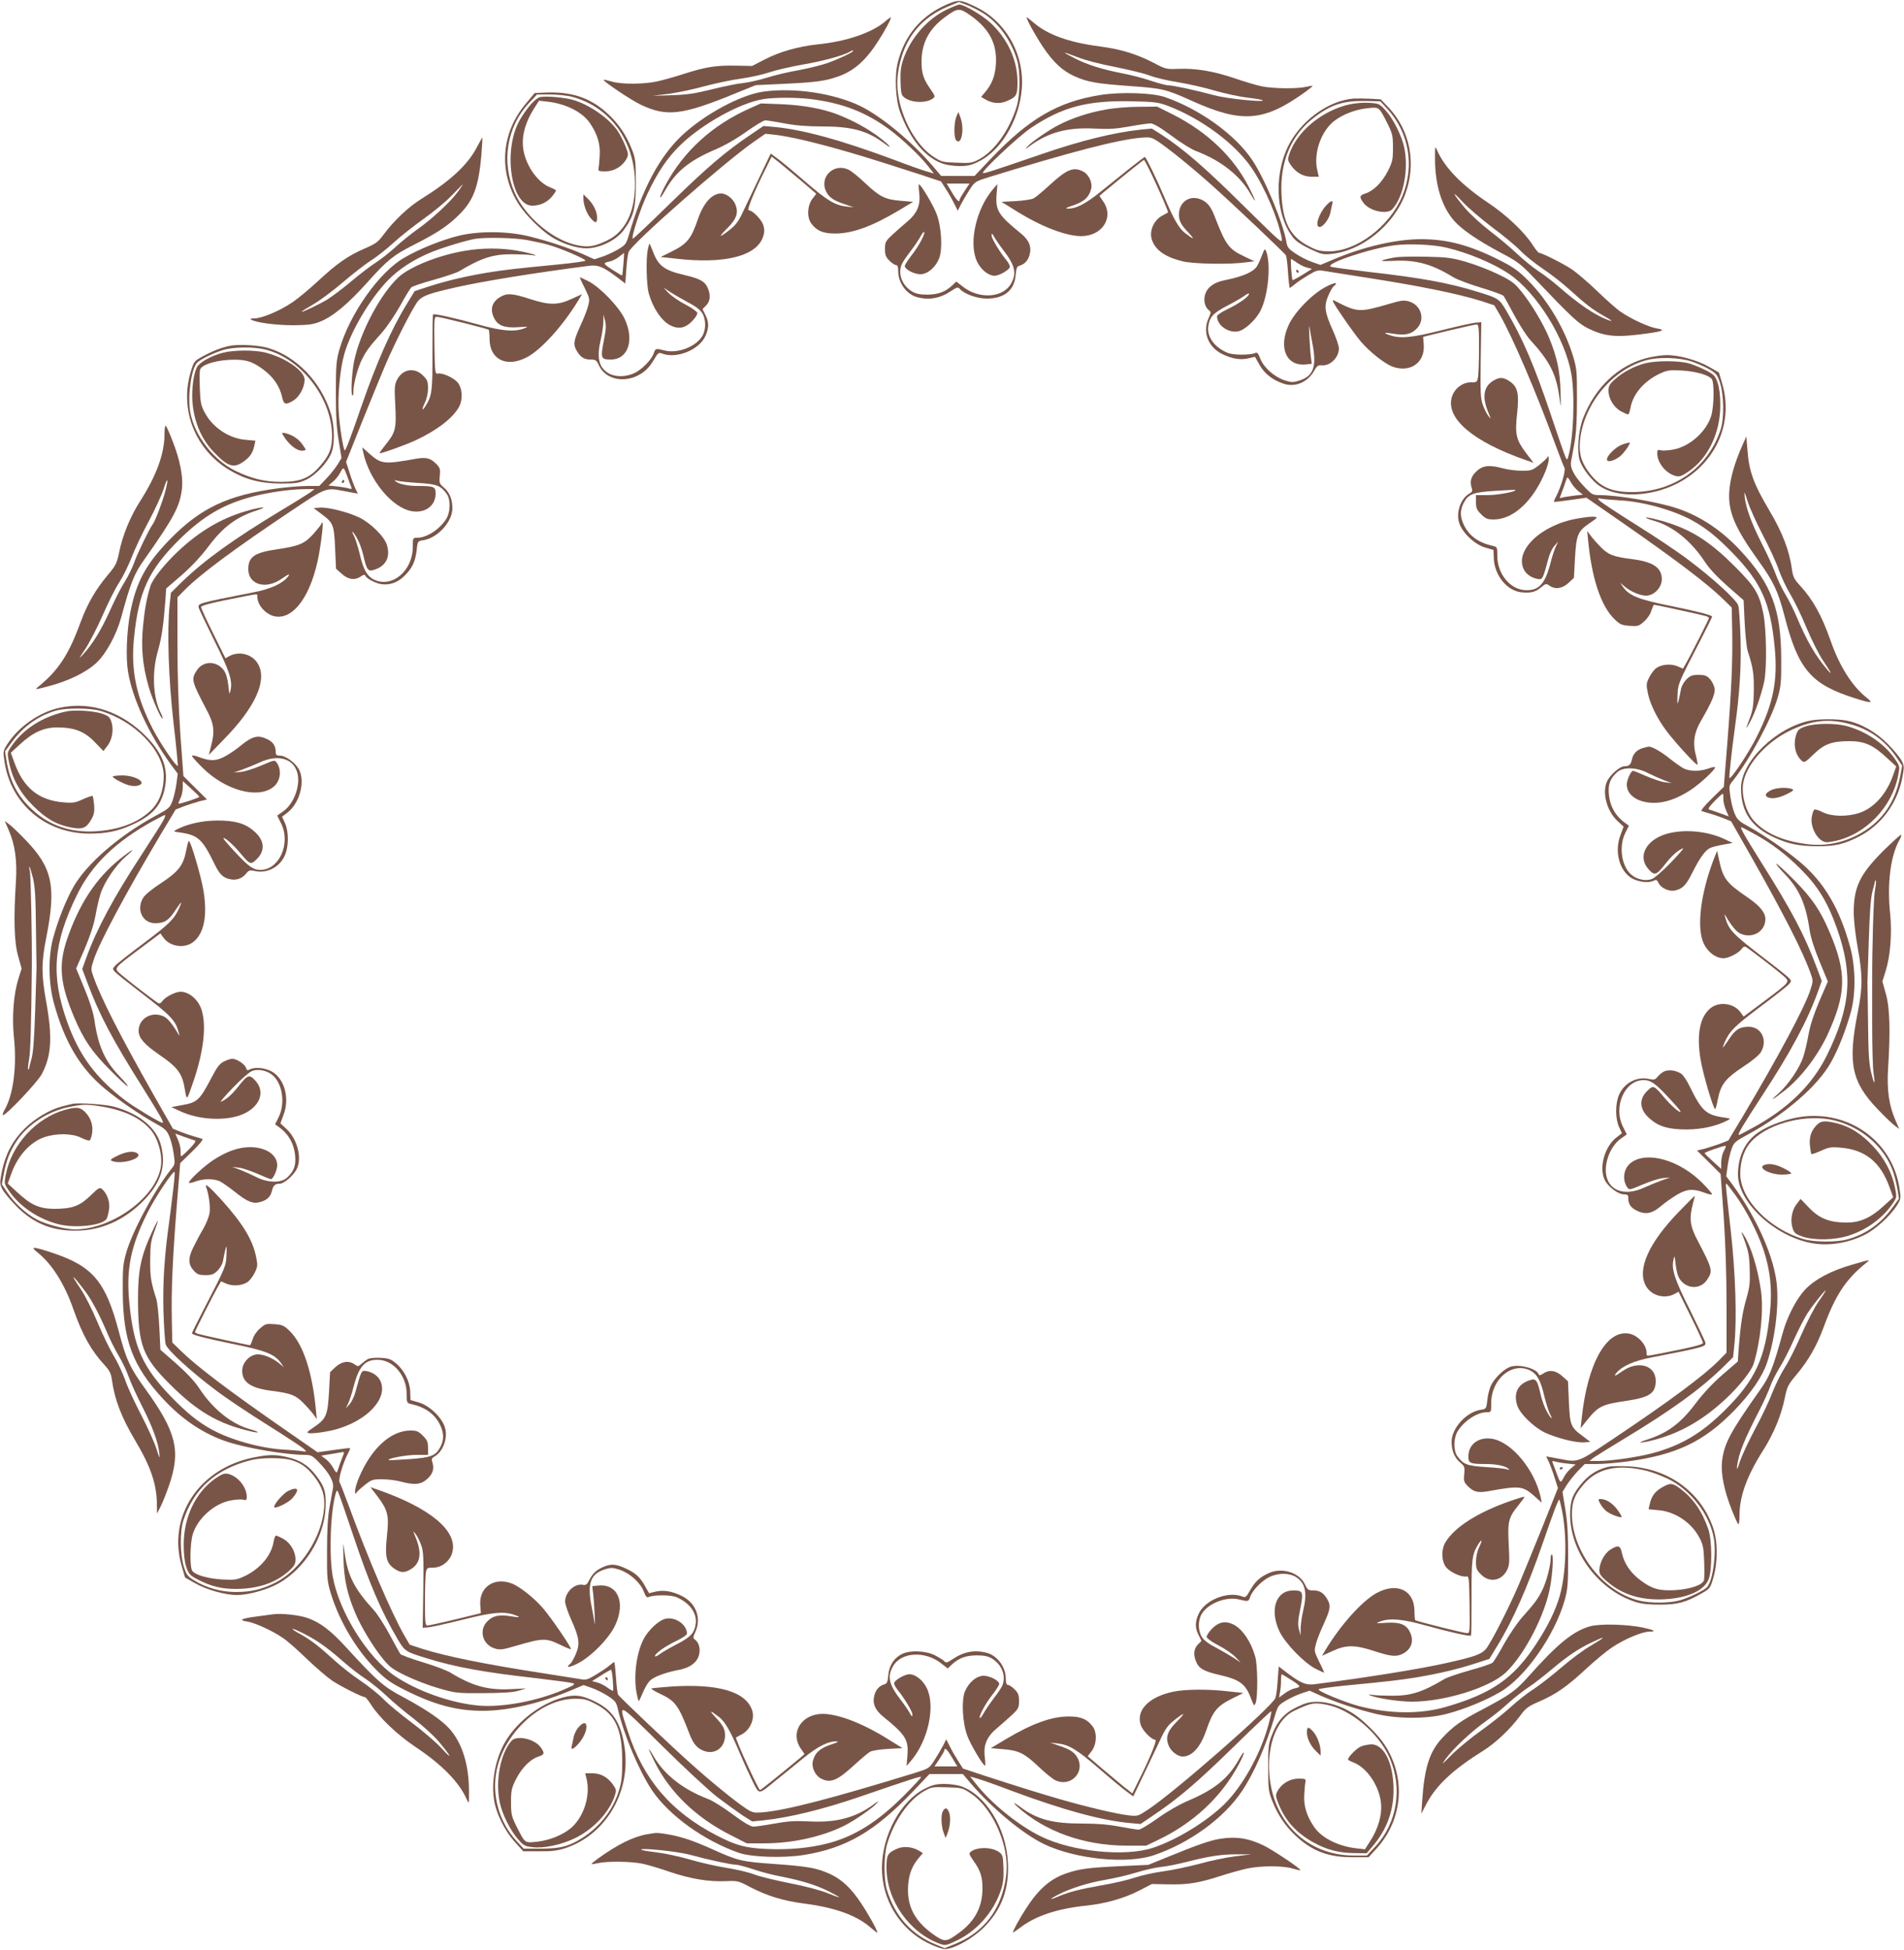 <?xml version="1.0" standalone="no"?>
<!DOCTYPE svg PUBLIC "-//W3C//DTD SVG 20010904//EN"
 "http://www.w3.org/TR/2001/REC-SVG-20010904/DTD/svg10.dtd">
<svg version="1.0" xmlns="http://www.w3.org/2000/svg"
 width="1250pt" height="1280pt" viewBox="0 0 1250 1280"
 preserveAspectRatio="xMidYMid meet">
<g transform="translate(0,1280) scale(0.1,-0.1)"
fill="#795548" stroke="none">
<path d="M6219 12772 c-171 -74 -280 -202 -325 -382 -22 -86 -15 -241 14 -322
65 -180 164 -302 283 -343 23 -8 72 -15 109 -15 55 0 78 6 128 31 158 79 281
305 282 519 1 209 -119 405 -300 493 -104 50 -115 51 -191 19z m228 -54 c104
-62 190 -179 230 -312 22 -71 21 -224 -1 -301 -46 -154 -144 -293 -245 -349
-49 -26 -58 -28 -150 -24 -94 3 -100 5 -154 40 -96 64 -180 197 -218 345 -24
97 -24 179 1 277 44 175 150 296 318 365 l67 28 49 -18 c26 -10 73 -33 103
-51z"/>
<path d="M6215 12737 c-128 -62 -238 -188 -285 -327 -16 -47 -20 -81 -18 -147
3 -79 5 -88 28 -105 46 -34 141 -36 184 -5 17 13 16 16 -16 63 -45 63 -58 103
-58 179 0 122 49 215 152 291 87 64 96 64 173 10 122 -88 172 -185 163 -320
-5 -74 -26 -129 -72 -183 l-25 -29 27 -16 c45 -27 94 -31 138 -13 68 28 74 39
74 129 -1 142 -64 280 -176 385 -55 51 -173 121 -206 121 -7 0 -45 -15 -83
-33z"/>
<path d="M6279 12035 c-17 -40 -18 -140 -1 -157 35 -35 55 77 27 152 l-13 35
-13 -30z"/>
<path d="M5810 12658 c-89 -74 -253 -130 -440 -149 -130 -14 -251 -48 -353
-101 l-79 -41 -108 2 c-128 3 -200 -9 -340 -54 -58 -19 -138 -41 -178 -50 -93
-19 -234 -19 -297 0 -27 8 -50 13 -52 11 -8 -7 178 -132 243 -163 170 -81 270
-70 617 72 l138 56 192 9 c206 10 264 18 350 48 104 37 180 104 261 230 47 72
89 152 84 157 -2 2 -19 -10 -38 -27z m-210 -193 c0 -8 -92 -52 -168 -79 -40
-14 -126 -35 -190 -47 -64 -11 -157 -33 -207 -49 -49 -15 -119 -31 -155 -35
-36 -3 -128 -22 -205 -41 -112 -28 -165 -36 -265 -39 l-125 -4 105 13 c58 8
164 30 235 50 72 19 180 42 240 50 61 8 144 27 185 41 41 14 140 37 219 51
131 22 269 60 310 84 19 11 21 12 21 5z"/>
<path d="M6740 12686 c0 -15 56 -117 106 -192 66 -100 128 -158 207 -194 87
-39 145 -49 367 -65 212 -15 234 -20 407 -98 328 -148 472 -136 746 62 26 19
46 36 44 37 -1 2 -20 -1 -42 -6 -60 -14 -221 -12 -295 4 -36 8 -117 32 -180
54 -134 45 -252 65 -365 60 -77 -3 -83 -2 -160 39 -112 58 -216 90 -353 108
-204 26 -347 78 -438 158 -24 21 -44 36 -44 33z m578 -325 c90 -18 194 -43
230 -57 37 -14 121 -34 187 -44 66 -11 174 -35 240 -55 66 -19 163 -40 215
-46 52 -6 97 -14 100 -17 15 -15 -235 10 -320 33 -126 34 -269 65 -301 65 -14
0 -65 14 -114 30 -49 17 -134 39 -189 49 -131 26 -225 55 -308 97 -38 19 -68
36 -68 38 0 2 37 -11 83 -29 47 -19 150 -46 245 -64z"/>
<path d="M5015 12199 c-151 -20 -392 -150 -542 -292 -143 -136 -257 -349 -342
-642 -20 -67 -23 -72 -73 -102 -29 -17 -76 -39 -104 -48 l-52 -17 -73 33 c-99
43 -222 84 -349 116 -145 37 -341 38 -475 4 -115 -30 -251 -85 -350 -142 -165
-94 -360 -370 -427 -604 -20 -71 -23 -102 -23 -285 0 -154 5 -233 19 -316 l18
-111 -27 -44 c-15 -24 -48 -65 -73 -91 l-46 -48 -76 0 c-42 0 -128 -7 -191
-15 -334 -44 -515 -130 -720 -342 -153 -159 -215 -275 -254 -475 -23 -121 -30
-292 -15 -384 28 -177 137 -413 283 -614 l44 -59 -9 -67 c-5 -36 -17 -87 -26
-112 -16 -44 -24 -50 -107 -95 -242 -131 -458 -318 -544 -471 -51 -90 -102
-221 -134 -340 -31 -120 -29 -288 6 -418 70 -256 172 -429 335 -564 93 -78
233 -173 325 -224 69 -38 81 -48 98 -88 11 -25 24 -76 29 -114 10 -69 10 -71
-19 -106 -112 -143 -253 -406 -293 -547 -20 -70 -23 -102 -22 -250 1 -323 64
-491 264 -707 126 -137 269 -232 425 -283 129 -42 384 -85 505 -85 41 0 50 -4
92 -47 72 -75 101 -129 94 -172 -4 -20 -14 -76 -23 -126 -11 -62 -16 -151 -16
-285 -1 -184 1 -200 26 -283 56 -181 166 -366 297 -498 62 -62 94 -85 185
-131 194 -98 342 -138 515 -138 165 0 378 49 578 134 l83 35 54 -19 c30 -10
79 -35 108 -54 48 -32 53 -39 65 -91 38 -164 139 -402 222 -526 111 -165 341
-331 570 -411 82 -29 293 -36 429 -14 277 45 464 154 716 418 l107 113 109 0
110 0 51 -60 c143 -167 342 -332 482 -400 207 -99 543 -133 721 -73 236 80
461 244 580 423 80 120 158 300 214 490 20 67 23 72 73 102 29 17 76 39 104
48 l52 17 73 -33 c99 -43 222 -84 349 -116 145 -37 341 -38 475 -4 115 30 251
85 350 142 165 94 360 370 427 604 20 71 23 102 23 285 0 154 -5 233 -19 316
l-18 111 27 44 c15 24 48 65 73 92 l46 47 76 0 c42 0 128 7 191 15 334 44 515
130 720 342 104 108 178 216 208 303 58 169 85 411 61 556 -28 177 -137 413
-283 614 l-44 59 9 67 c5 36 17 87 26 112 16 44 24 50 107 95 242 131 458 318
544 471 51 90 102 221 134 340 31 120 29 288 -6 418 -70 256 -172 429 -335
564 -93 78 -233 173 -325 224 -69 38 -81 48 -98 88 -11 25 -24 76 -29 114 -10
69 -10 71 19 106 112 143 253 406 293 547 20 70 23 102 22 250 -1 323 -64 491
-264 707 -126 137 -269 232 -425 283 -129 42 -384 85 -505 85 -41 0 -50 4 -92
48 -72 74 -101 128 -94 171 4 20 14 77 23 126 11 62 16 150 16 285 0 183 -1
200 -26 283 -55 180 -165 366 -297 498 -62 62 -94 85 -185 131 -194 98 -342
138 -515 138 -165 0 -378 -49 -578 -134 l-83 -35 -54 19 c-30 10 -79 35 -109
55 -45 30 -54 41 -60 73 -20 124 -142 419 -226 543 -111 165 -341 331 -570
411 -82 29 -293 36 -429 14 -277 -45 -464 -154 -716 -418 l-107 -113 -109 0
-110 0 -51 60 c-143 167 -342 332 -482 400 -174 83 -430 121 -631 94z m305
-49 c210 -26 362 -85 518 -199 87 -65 206 -177 260 -248 l33 -42 -51 15 c-28
8 -124 42 -213 76 -349 130 -603 199 -788 215 l-67 6 -78 -53 c-170 -114 -288
-215 -527 -448 -137 -134 -251 -242 -253 -239 -11 11 51 199 96 294 67 142
131 237 214 318 144 141 396 281 551 305 75 11 210 11 305 0z m2345 -44 c224
-85 446 -250 556 -414 86 -129 170 -328 194 -457 6 -39 -2 -31 -257 220 -248
246 -391 369 -534 462 l-62 39 -74 -7 c-175 -19 -390 -72 -633 -155 -326 -112
-397 -135 -402 -130 -12 11 237 245 318 298 205 137 370 180 664 173 144 -3
167 -6 230 -29z m-2385 -227 c200 -48 387 -103 747 -220 l151 -50 30 -47 c17
-26 42 -69 55 -96 l25 -49 22 44 c13 24 38 67 57 96 33 51 36 52 131 82 537
165 837 243 992 257 60 5 69 3 110 -23 65 -42 228 -174 355 -288 133 -118 477
-444 487 -461 4 -6 11 -57 14 -113 4 -56 9 -101 12 -101 2 0 17 11 34 25 16
14 56 40 89 60 56 33 62 34 111 25 29 -5 143 -23 253 -40 361 -56 614 -107
773 -157 l82 -27 38 -65 c85 -150 234 -497 364 -851 27 -74 54 -142 59 -151 9
-18 -22 -124 -55 -188 -10 -18 -16 -34 -14 -35 2 -2 50 4 108 12 l105 15 235
-163 c354 -246 559 -401 667 -507 l52 -51 3 -148 c4 -197 -5 -399 -32 -744
l-23 -285 -79 -77 c-49 -48 -75 -80 -66 -82 7 -3 31 -10 53 -16 22 -6 63 -20
90 -31 l50 -20 132 -232 c215 -380 340 -625 389 -764 18 -50 18 -53 0 -109
-35 -111 -209 -437 -443 -830 l-96 -160 -56 -22 c-31 -11 -77 -26 -103 -33
l-47 -11 78 -77 77 -77 20 -275 c12 -181 19 -380 19 -586 l0 -312 -50 -51
c-98 -99 -326 -269 -696 -516 -238 -159 -225 -154 -356 -129 -43 8 -79 15 -81
15 -1 0 4 -13 13 -29 8 -16 26 -63 39 -104 l24 -75 -107 -268 c-60 -148 -126
-309 -147 -359 -66 -156 -191 -400 -221 -432 -31 -33 -74 -48 -251 -88 -178
-40 -518 -95 -868 -140 -60 -8 -94 6 -184 74 l-55 42 -7 -93 c-3 -51 -10 -102
-15 -114 -23 -58 -656 -613 -834 -731 -68 -45 -69 -46 -131 -39 -77 9 -266 53
-453 107 -147 43 -232 69 -482 150 l-151 50 -30 47 c-17 26 -42 69 -55 96
l-25 49 -22 -44 c-13 -24 -38 -67 -57 -96 -33 -51 -36 -52 -131 -82 -537 -165
-837 -243 -992 -257 -60 -5 -69 -3 -110 23 -65 42 -228 174 -355 288 -133 118
-477 444 -487 461 -4 6 -11 57 -14 113 -4 56 -9 101 -12 101 -2 0 -17 -11 -34
-25 -16 -14 -56 -40 -89 -60 -56 -33 -62 -34 -111 -25 -29 5 -143 23 -253 40
-361 56 -614 107 -773 157 l-82 27 -38 65 c-85 150 -234 497 -364 851 -27 74
-54 142 -59 151 -9 18 22 124 55 188 10 18 16 34 14 35 -2 2 -50 -4 -108 -12
l-105 -15 -235 163 c-354 246 -559 401 -667 507 l-52 51 -3 148 c-4 197 5 399
32 744 l23 285 79 77 c49 48 75 80 66 82 -7 3 -31 10 -53 16 -22 6 -62 20 -90
31 l-50 20 -132 232 c-215 380 -340 625 -389 764 -18 50 -18 53 0 109 35 111
209 437 443 830 l96 160 56 22 c31 11 77 26 103 33 l47 11 -78 77 -77 77 -20
275 c-12 181 -19 380 -19 586 l0 312 50 51 c98 99 326 269 696 516 238 159
225 154 356 129 43 -8 79 -15 81 -15 1 0 -4 13 -13 29 -8 16 -26 63 -39 104
l-24 75 107 268 c60 148 126 310 147 359 66 156 191 400 221 432 31 33 74 48
251 88 178 40 518 95 868 140 60 8 94 -6 184 -74 l55 -42 7 93 c3 51 10 102
15 114 22 56 630 590 823 724 l75 52 65 -7 c35 -3 121 -20 190 -36z m1053
-332 c-18 -27 -33 -53 -33 -58 0 -23 -20 -4 -51 49 l-34 57 75 0 75 0 -32 -48z
m-2877 -322 c49 -9 114 -23 144 -32 83 -23 251 -96 243 -104 -5 -5 -80 -15
-168 -24 -299 -29 -360 -36 -478 -55 -147 -25 -265 -53 -383 -91 l-92 -30 -51
-84 c-103 -167 -200 -388 -301 -680 -67 -195 -102 -287 -107 -281 -10 10 -33
155 -39 246 -8 115 9 290 36 385 42 148 164 356 283 481 72 76 178 145 297
192 80 32 236 78 285 85 73 10 250 6 331 -8z m6037 -50 c146 -34 313 -104 417
-175 180 -124 365 -421 406 -654 25 -146 14 -436 -22 -549 -6 -18 -8 -17 -19
10 -7 16 -49 138 -94 272 -107 319 -184 499 -294 685 -45 75 -51 79 -185 120
-189 59 -377 93 -715 131 -126 15 -238 30 -249 34 -48 18 255 120 417 141 93
12 254 5 338 -15z m-5400 -107 c-3 -40 -7 -74 -8 -76 -2 -2 -30 15 -64 37 -64
41 -65 45 -16 55 17 4 44 18 60 31 17 13 31 24 32 25 1 0 -1 -33 -4 -72z
m4420 9 c18 -13 47 -28 66 -33 l34 -9 -62 -39 c-34 -21 -64 -36 -65 -35 -6 7
-15 139 -10 139 3 0 20 -11 37 -23z m-6233 -1404 c9 -27 21 -57 25 -67 7 -17
5 -18 -16 -12 -13 4 -48 10 -78 13 l-55 6 31 26 c17 14 38 41 47 59 20 40 23
38 46 -25z m8081 -96 l31 -24 -62 -7 c-34 -4 -69 -10 -77 -13 -13 -5 -15 -2
-8 13 4 10 14 37 22 59 7 22 16 47 19 55 4 10 11 4 25 -22 10 -20 33 -47 50
-61z m-8321 -7 c-14 -10 -101 -65 -195 -121 -313 -189 -502 -325 -652 -470
l-71 -70 -8 -77 c-18 -173 -8 -483 25 -775 18 -154 30 -281 28 -284 -9 -9
-117 150 -165 244 -108 211 -144 386 -122 597 30 301 95 443 295 642 157 155
290 234 485 285 104 27 241 47 335 48 l70 1 -25 -20z m8600 -55 c148 -8 347
-64 469 -131 91 -50 162 -107 267 -215 188 -194 247 -327 275 -618 21 -218 -8
-367 -117 -586 -49 -100 -170 -282 -180 -272 -4 4 15 180 36 332 31 221 42
397 37 580 -3 105 -10 204 -15 220 -10 36 -166 179 -329 301 -61 47 -212 148
-335 225 -123 77 -232 149 -243 160 -20 19 -20 19 10 15 17 -3 73 -8 125 -11z
m-9331 -1945 c1 -6 -132 -50 -137 -45 -2 2 4 17 12 34 9 16 16 49 16 72 l0 42
54 -49 c30 -27 54 -51 55 -54z m10005 -12 c-1 -18 7 -52 17 -75 l18 -42 -57
21 c-31 11 -63 22 -71 24 -10 3 1 20 34 54 27 28 52 50 55 50 3 0 5 -15 4 -32z
m-10240 -140 c-9 -18 -74 -121 -144 -228 -185 -282 -296 -490 -364 -678 l-26
-73 35 -93 c79 -210 160 -365 365 -690 117 -187 139 -226 126 -226 -15 0 -184
102 -241 145 -197 150 -305 296 -385 520 -107 303 -91 511 65 830 96 198 255
352 505 489 36 19 68 36 73 36 4 0 0 -15 -9 -32z m10447 -94 c106 -58 204
-132 298 -226 115 -114 179 -218 241 -393 107 -303 91 -511 -65 -830 -96 -196
-257 -354 -497 -483 -42 -23 -79 -42 -82 -42 -12 0 27 65 154 260 185 282 296
490 364 678 l26 73 -35 93 c-79 210 -160 365 -365 690 -117 187 -139 226 -126
226 2 0 41 -21 87 -46z m-10242 -2010 c10 -3 -1 -20 -34 -54 -27 -28 -52 -50
-55 -50 -3 0 -5 15 -4 32 1 18 -7 52 -17 75 l-18 42 57 -21 c31 -11 63 -22 71
-24z m10051 -41 c-1 -5 -7 -19 -15 -33 -8 -14 -14 -45 -15 -69 l0 -44 -54 49
c-30 27 -54 51 -55 54 -1 3 27 15 62 27 73 24 77 25 77 16z m-10195 -299 c-8
-71 -20 -160 -25 -199 -31 -221 -42 -397 -37 -580 3 -104 10 -203 15 -220 10
-36 166 -179 329 -301 61 -47 212 -148 335 -225 123 -77 232 -149 243 -160 20
-19 20 -19 -10 -15 -17 3 -73 8 -125 11 -148 8 -347 64 -469 131 -91 50 -162
107 -267 215 -188 194 -247 327 -275 618 -21 218 8 367 117 586 49 100 170
282 180 272 3 -2 -2 -62 -11 -133z m10258 -19 c70 -95 146 -244 185 -360 44
-134 58 -259 42 -409 -30 -301 -95 -443 -295 -642 -155 -154 -289 -233 -480
-284 -96 -25 -267 -50 -350 -50 l-60 0 25 20 c14 10 102 65 195 121 313 189
502 325 652 470 l71 70 8 77 c18 171 8 483 -25 769 -33 290 -33 293 -27 293 3
0 29 -34 59 -75z m-9138 -1702 c-4 -10 -14 -36 -22 -58 -7 -22 -16 -47 -19
-55 -4 -10 -11 -4 -25 22 -11 21 -33 48 -50 60 l-31 23 69 11 c37 6 72 12 77
13 4 0 5 -7 1 -16z m8034 -60 l55 -6 -31 -26 c-17 -14 -38 -41 -47 -59 -20
-40 -23 -38 -46 25 -9 27 -21 57 -25 67 -7 17 -5 18 16 12 13 -4 48 -10 78
-13z m-7970 -472 c107 -319 184 -499 294 -685 45 -75 51 -79 185 -120 189 -59
377 -93 715 -131 126 -15 238 -30 249 -34 17 -6 5 -14 -68 -45 -172 -73 -394
-114 -547 -102 -182 15 -409 95 -557 196 -180 124 -365 421 -406 654 -25 146
-14 436 22 549 6 18 8 17 19 -10 7 -16 49 -138 94 -272z m7937 157 c33 -172
26 -405 -16 -553 -27 -95 -78 -199 -154 -315 -149 -228 -292 -327 -596 -415
-166 -48 -368 -46 -568 6 -95 25 -275 100 -265 110 5 5 80 15 168 24 299 29
360 36 478 55 147 25 265 53 383 91 l92 30 51 84 c103 167 200 388 301 680 67
195 102 287 107 281 3 -3 11 -38 19 -78z m-6233 -1105 c3 -38 4 -70 2 -72 -2
-1 -19 8 -37 21 -18 14 -48 29 -67 34 l-34 9 59 37 c32 21 62 37 65 38 4 0 9
-30 12 -67z m4457 -2 c63 -41 64 -44 15 -55 -16 -4 -45 -19 -64 -34 l-34 -25
6 33 c4 18 7 52 7 76 0 24 2 44 5 44 2 0 32 -18 65 -39z m-3770 -768 c58 -44
133 -98 166 -120 l62 -39 74 7 c175 19 390 72 633 155 326 112 397 135 402
130 3 -3 -48 -58 -113 -123 -173 -173 -324 -267 -499 -313 -121 -31 -254 -43
-399 -37 -141 6 -204 23 -331 89 -300 155 -481 367 -583 683 -64 197 -77 202
220 -90 146 -145 310 -297 368 -342z m3615 466 c-53 -189 -169 -397 -289 -514
-114 -112 -314 -234 -466 -284 -183 -61 -531 -26 -735 74 -149 72 -332 221
-433 352 l-33 42 51 -15 c28 -8 124 -42 213 -76 349 -130 603 -199 788 -215
l67 -6 78 53 c170 114 288 215 527 448 137 134 251 242 253 239 3 -3 -7 -47
-21 -98z m-2074 -207 l34 -57 -75 0 -75 0 32 48 c18 27 33 53 33 58 0 23 20 4
51 -49z"/>
<path d="M4919 12087 c-242 -108 -430 -279 -549 -500 -47 -87 -49 -118 -2 -35
69 122 158 194 329 267 61 26 138 70 202 116 58 41 114 75 125 75 12 0 68 -9
126 -20 75 -14 147 -20 249 -20 188 0 291 -27 396 -104 49 -37 62 -40 25 -6
-78 70 -194 139 -320 188 -96 38 -228 62 -370 68 l-135 5 -76 -34z"/>
<path d="M7255 12080 c-104 -18 -214 -54 -300 -98 -63 -31 -187 -116 -211
-145 -16 -18 -14 -18 16 4 121 90 248 124 425 115 96 -5 142 -2 230 14 61 11
123 20 138 20 19 0 62 -25 138 -81 60 -45 132 -90 160 -100 165 -63 287 -159
357 -279 44 -76 40 -55 -7 38 -100 199 -273 365 -500 480 l-104 52 -121 -1
c-69 0 -164 -8 -221 -19z"/>
<path d="M4996 11658 c-35 -73 -84 -176 -109 -229 -37 -81 -53 -103 -97 -138
-71 -56 -77 -51 -14 12 62 62 75 105 49 161 -17 36 -58 66 -90 66 -61 0 -116
-61 -154 -171 -44 -128 -70 -160 -175 -212 l-69 -34 102 -11 c322 -37 533 18
572 148 9 28 8 46 0 73 -13 38 -71 97 -96 97 -14 0 40 131 117 283 l34 69 55
-43 c29 -24 95 -79 146 -122 l92 -79 -26 -34 c-33 -44 -37 -121 -6 -162 36
-48 77 -65 158 -65 113 1 238 46 413 150 l97 58 -81 7 c-103 8 -140 27 -235
117 -41 39 -89 78 -108 87 -96 46 -193 -47 -148 -142 20 -40 48 -60 124 -85
l58 -20 -46 5 c-77 8 -129 40 -274 165 -77 67 -159 135 -183 152 l-42 31 -64
-134z"/>
<path d="M7423 11700 c-48 -38 -135 -108 -193 -155 -102 -83 -167 -117 -224
-114 -13 1 -4 6 20 14 89 28 123 57 138 117 9 39 -16 93 -53 112 -63 33 -107
15 -218 -87 -45 -41 -92 -81 -105 -88 -13 -8 -66 -16 -118 -19 l-95 -5 95 -59
c166 -104 328 -166 430 -166 137 1 214 122 144 226 l-26 38 24 21 c134 111
263 215 268 215 11 0 165 -339 158 -345 -2 -1 -18 -10 -35 -19 -57 -29 -90
-102 -71 -159 23 -70 90 -116 205 -143 73 -17 309 -21 413 -6 l55 7 -65 31
c-104 49 -123 76 -197 267 -25 65 -51 95 -97 111 -72 25 -136 -24 -136 -102 0
-43 13 -67 64 -121 43 -46 35 -46 -25 0 -40 31 -76 95 -139 244 -44 105 -117
255 -124 255 -2 0 -44 -31 -93 -70z"/>
<path d="M6035 11531 c9 -80 -14 -133 -86 -192 -29 -24 -72 -63 -96 -85 -39
-37 -43 -46 -43 -88 0 -39 5 -53 29 -77 16 -16 36 -29 44 -29 9 0 14 -13 14
-42 0 -74 54 -149 122 -168 80 -22 153 -9 227 41 36 24 44 26 54 14 28 -34
113 -65 178 -65 115 0 182 54 190 155 4 45 8 56 26 61 33 10 55 34 65 70 15
54 -3 98 -56 141 -150 122 -169 152 -160 260 l5 65 -29 -34 c-111 -130 -161
-354 -105 -474 25 -54 75 -94 116 -94 32 0 100 41 100 59 0 9 -10 27 -21 41
-46 56 -99 144 -99 164 1 18 3 16 17 -9 9 -16 36 -56 60 -87 77 -100 89 -152
51 -219 -53 -96 -213 -105 -320 -18 l-40 31 -26 -25 c-46 -43 -92 -60 -162
-61 -49 0 -75 5 -101 20 -65 39 -95 112 -70 177 5 13 31 52 59 88 27 36 57 80
66 98 10 18 20 31 23 28 9 -10 -35 -92 -81 -151 -25 -32 -46 -65 -46 -72 0
-22 61 -54 102 -54 48 0 100 45 124 105 23 61 15 206 -17 290 -20 55 -103 195
-116 195 -3 0 -2 -27 2 -59z"/>
<path d="M4253 11163 c-13 -61 -9 -234 6 -288 27 -97 83 -180 142 -211 52 -26
97 -19 141 26 22 22 38 47 36 56 -2 9 -37 34 -78 55 -41 21 -90 55 -110 75
l-35 37 45 -30 c25 -16 78 -47 117 -68 48 -24 80 -49 93 -70 26 -42 26 -110 0
-152 -42 -69 -161 -115 -245 -94 -60 15 -62 15 -73 -18 -15 -43 -77 -106 -127
-130 -58 -27 -127 -27 -172 0 -63 39 -77 104 -48 224 8 33 15 83 16 110 l1 50
10 -39 c8 -29 7 -59 -6 -122 -25 -127 -22 -134 44 -134 114 0 157 127 90 269
-38 79 -161 206 -237 245 -29 14 -54 26 -56 26 -2 0 12 -32 32 -71 33 -68 34
-72 22 -117 -6 -26 -30 -86 -52 -133 -41 -91 -46 -117 -28 -152 25 -48 51 -67
93 -67 38 0 42 -4 59 -40 43 -93 171 -118 274 -54 33 20 58 47 82 86 30 52 35
56 58 47 94 -36 243 24 284 115 24 53 24 92 0 139 l-19 38 24 24 c28 28 31 72
8 120 -18 39 -53 57 -148 79 -137 32 -174 60 -211 159 -10 26 -19 47 -21 47
-2 0 -7 -17 -11 -37z"/>
<path d="M8285 11124 c-10 -27 -25 -59 -33 -72 -24 -38 -97 -69 -215 -92 -68
-14 -113 -47 -126 -96 -11 -40 0 -81 26 -101 14 -11 14 -15 -1 -48 -43 -91 -7
-191 86 -238 65 -32 120 -42 175 -29 l42 10 31 -55 c33 -57 85 -98 158 -122
75 -25 157 10 199 84 17 31 27 39 46 37 58 -7 117 49 117 112 0 15 -18 69 -40
118 -53 117 -59 159 -30 226 12 28 28 57 36 63 34 28 9 27 -48 -2 -90 -45
-209 -167 -248 -253 -69 -151 -14 -273 116 -258 l36 4 -6 47 c-7 56 -16 238
-10 196 3 -16 11 -63 19 -104 32 -158 9 -222 -91 -251 -35 -11 -49 -10 -92 4
-67 23 -136 84 -158 142 -13 35 -21 43 -33 37 -33 -15 -145 -15 -182 1 -85 36
-134 102 -127 171 8 63 31 89 121 136 45 23 97 53 115 66 17 13 32 20 32 14 0
-17 -64 -63 -137 -98 -42 -20 -73 -41 -73 -49 0 -59 73 -111 138 -99 44 8 117
75 148 137 50 98 69 303 37 387 -9 22 -11 20 -28 -25z"/>
<path d="M3283 10850 c-54 -32 -68 -83 -38 -140 25 -48 66 -63 154 -58 71 5
73 4 41 -8 -65 -24 -146 -17 -300 26 -159 44 -290 73 -297 66 -3 -2 -4 -115
-4 -250 1 -255 -3 -284 -47 -354 -23 -35 -24 -20 -2 26 12 25 20 62 20 93 0
45 -4 55 -34 85 -56 56 -136 41 -171 -32 -15 -31 -16 -54 -10 -164 8 -152 2
-178 -62 -257 -24 -30 -43 -56 -41 -58 5 -5 168 53 237 85 138 65 236 139 281
213 30 48 27 127 -5 166 -27 32 -100 65 -131 59 -18 -3 -19 7 -22 185 -2 180
-2 187 17 187 22 0 332 -78 340 -85 2 -3 5 -31 5 -63 2 -134 114 -187 247
-116 95 51 238 210 338 376 l22 37 -68 -31 c-90 -42 -147 -42 -276 0 -113 37
-150 39 -194 12z"/>
<path d="M8750 10825 c0 -14 134 -208 184 -267 57 -67 156 -146 209 -165 115
-42 213 27 204 144 l-4 52 168 41 c92 22 174 40 183 40 14 0 16 -19 16 -152 0
-84 -3 -170 -6 -190 -6 -37 -8 -38 -50 -38 -54 0 -108 -43 -123 -98 -39 -140
140 -291 485 -412 l52 -18 -49 64 c-66 88 -74 123 -59 259 14 133 4 176 -49
212 -42 28 -66 29 -109 3 -63 -39 -73 -107 -30 -210 18 -44 18 -44 0 -21 -11
13 -27 46 -37 73 -15 43 -17 79 -14 296 l4 247 -38 -3 c-21 -2 -120 -24 -220
-49 -192 -49 -273 -57 -340 -34 -51 17 -44 21 23 10 73 -12 115 -3 150 33 59
58 32 155 -49 179 -34 10 -51 8 -132 -16 -197 -57 -206 -57 -361 23 -5 2 -8 1
-8 -3z"/>
<path d="M2385 9829 c40 -183 192 -365 321 -385 88 -13 154 37 154 117 0 44
-11 49 -116 49 -70 0 -130 13 -149 33 -7 7 -3 7 10 2 11 -4 73 -11 139 -15
125 -8 148 -17 188 -71 27 -36 26 -118 -1 -163 -43 -70 -129 -126 -192 -126
-29 0 -29 -1 -29 -59 0 -161 -140 -276 -260 -213 -42 23 -66 67 -90 172 -11
44 -27 94 -35 110 -24 46 -9 36 19 -13 14 -24 33 -75 42 -115 22 -96 30 -106
74 -91 75 25 104 83 80 162 -16 55 -108 145 -183 181 -77 36 -205 68 -257 64
l-41 -3 50 -38 c79 -58 84 -70 91 -225 l6 -135 37 -33 c42 -39 87 -45 127 -17
16 11 25 13 28 5 6 -18 63 -49 102 -56 55 -9 109 9 152 51 53 50 75 97 83 170
7 61 7 61 44 67 95 15 191 121 191 210 0 59 -19 105 -57 137 -28 23 -30 30
-26 75 5 46 2 53 -25 81 -37 36 -64 43 -129 32 -213 -38 -229 -36 -308 33
l-47 42 7 -35z"/>
<path d="M10161 9803 c0 -6 -24 -30 -52 -52 -49 -39 -55 -41 -118 -41 -36 0
-91 7 -121 15 -92 25 -135 20 -176 -18 -37 -34 -47 -68 -31 -113 5 -15 2 -24
-15 -33 -57 -31 -90 -123 -69 -191 19 -65 102 -144 171 -164 l55 -16 2 -57 c5
-111 88 -212 182 -221 63 -6 92 2 130 34 29 24 32 24 53 10 38 -27 84 -20 125
17 l36 34 7 130 c9 154 18 176 99 231 50 34 52 37 28 40 -14 2 -65 -3 -112
-12 -238 -41 -415 -211 -350 -336 16 -31 54 -56 95 -61 27 -4 30 3 65 133 8
32 26 70 40 85 l25 28 -15 -31 c-9 -18 -25 -67 -36 -110 -35 -136 -75 -180
-160 -178 -102 1 -189 105 -189 225 0 56 -1 59 -27 65 -95 21 -157 65 -192
137 -26 54 -27 97 -2 145 30 59 62 71 208 80 70 5 130 7 131 6 14 -10 -116
-34 -180 -34 l-78 0 0 -46 c0 -39 5 -51 34 -80 29 -29 41 -34 83 -34 97 1 193
67 272 187 52 79 96 189 88 220 -3 10 -5 13 -6 6z"/>
<path d="M2110 9362 c0 -4 -23 -33 -50 -64 -60 -67 -95 -82 -238 -103 -152
-22 -192 -50 -192 -131 0 -102 115 -136 218 -64 48 34 61 38 41 13 -38 -46
-115 -80 -229 -102 -366 -72 -364 -71 -354 -104 4 -12 49 -106 100 -210 99
-197 121 -264 108 -325 -7 -35 -8 -34 -15 30 -5 42 -15 78 -28 96 -46 65 -135
67 -178 3 -39 -58 -36 -71 60 -254 53 -98 59 -146 32 -247 l-14 -55 102 105
c201 206 281 380 223 488 -34 65 -120 91 -187 57 l-29 -16 -80 162 c-44 88
-80 167 -80 174 0 11 71 29 282 70 95 18 88 19 88 -5 0 -53 57 -115 115 -126
124 -23 240 140 289 406 19 109 30 210 22 210 -3 0 -6 -4 -6 -8z"/>
<path d="M10426 9255 c24 -253 85 -434 173 -519 36 -35 47 -40 99 -44 55 -4
61 -2 95 28 21 18 42 48 48 71 7 21 15 39 18 39 13 0 327 -69 344 -75 9 -4 17
-9 17 -11 0 -7 -121 -246 -147 -291 l-24 -42 -37 16 c-42 17 -101 13 -138 -12
-13 -9 -34 -36 -46 -60 -21 -42 -21 -49 -9 -108 15 -71 62 -167 124 -248 55
-73 194 -225 201 -219 2 3 -2 30 -10 60 -22 80 -13 148 30 223 76 131 99 186
92 221 -4 18 -17 45 -31 60 -20 21 -33 26 -74 26 -42 0 -54 -5 -80 -30 -18
-19 -33 -46 -36 -68 -4 -20 -10 -53 -15 -72 -8 -29 -9 -23 -7 35 3 77 3 77
152 365 41 80 75 148 75 152 0 10 -89 33 -260 68 -228 46 -285 69 -328 132
l-15 23 24 -21 c39 -35 105 -64 145 -64 53 0 104 53 104 108 0 76 -58 115
-197 132 -123 16 -154 28 -204 79 -25 25 -55 60 -67 76 l-22 30 6 -60z"/>
<path d="M1665 7959 c-17 -5 -50 -25 -73 -44 -23 -20 -67 -52 -99 -71 -66 -40
-108 -43 -183 -15 -27 11 -50 15 -50 10 0 -5 30 -40 68 -77 147 -147 357 -207
461 -132 52 36 64 114 27 165 -12 17 -17 16 -101 -20 -49 -21 -109 -40 -134
-42 l-46 -4 55 19 c30 11 82 32 115 47 116 54 216 29 245 -61 27 -82 -18 -209
-91 -260 -22 -15 -39 -27 -39 -28 0 0 11 -23 25 -50 66 -131 -11 -306 -135
-306 -49 0 -79 22 -175 126 -70 76 -82 94 -55 78 19 -11 59 -49 89 -84 73 -87
76 -89 116 -50 58 56 52 125 -17 184 -60 52 -124 70 -243 70 -99 -1 -194 -22
-265 -59 -24 -13 -24 -13 25 -20 116 -17 144 -44 223 -206 34 -70 57 -92 106
-101 39 -8 76 6 102 38 18 22 25 24 60 16 78 -17 162 27 195 105 25 59 25 154
0 210 l-19 42 34 26 c79 60 118 197 79 280 -22 45 -88 95 -127 95 -23 0 -28 4
-28 26 0 35 -16 61 -48 78 -42 21 -64 25 -97 15z"/>
<path d="M10786 7890 c-40 -12 -64 -37 -72 -74 -7 -35 -19 -46 -51 -46 -27 0
-88 -52 -110 -94 -38 -72 -6 -199 67 -266 l39 -36 -20 -55 c-42 -108 -8 -235
74 -284 46 -26 113 -33 146 -15 14 7 20 4 29 -15 15 -33 67 -58 105 -51 53 11
76 34 118 119 47 93 82 143 113 159 12 7 50 17 86 23 l65 12 -60 28 c-116 53
-274 64 -385 28 -129 -43 -179 -150 -107 -229 40 -44 51 -40 111 36 44 56 83
90 116 102 8 3 -28 -39 -80 -93 -52 -54 -108 -103 -125 -109 -37 -14 -90 -5
-127 22 -71 50 -94 189 -47 282 l23 46 -22 16 c-66 46 -104 113 -110 195 -5
62 9 98 53 139 39 37 129 35 205 -5 30 -15 78 -36 105 -47 l50 -18 -45 5 c-24
3 -79 22 -121 40 -42 19 -82 35 -88 35 -14 0 -41 -60 -41 -90 0 -70 73 -119
177 -120 76 0 154 27 243 85 64 42 168 140 159 149 -3 3 -23 -1 -44 -9 -53
-19 -119 -19 -160 0 -17 9 -60 39 -95 67 -57 46 -117 79 -137 77 -4 0 -21 -5
-37 -9z"/>
<path d="M1223 7220 c-19 -100 -50 -140 -163 -215 -59 -38 -109 -79 -120 -98
-47 -77 -5 -167 79 -167 60 0 88 17 131 83 42 62 48 67 28 20 -33 -75 -64
-106 -230 -231 -95 -71 -182 -139 -192 -151 -18 -20 -18 -22 -1 -41 10 -11 84
-70 164 -131 207 -159 233 -186 255 -269 6 -23 6 -23 -5 -5 -35 60 -66 98 -90
111 -79 40 -169 -9 -169 -93 0 -45 38 -89 128 -151 134 -92 160 -128 178 -247
3 -26 10 -43 14 -38 5 4 24 57 44 117 63 189 81 351 51 452 -20 70 -82 124
-140 124 -34 0 -100 -34 -119 -61 -9 -14 -19 -18 -28 -13 -24 14 -202 151
-243 187 -49 43 -53 37 124 170 l134 100 20 -28 c43 -59 137 -73 195 -29 71
55 95 171 68 336 -15 94 -84 328 -96 328 -3 0 -11 -27 -17 -60z"/>
<path d="M11261 7185 c-86 -212 -121 -434 -86 -551 20 -70 82 -124 140 -124
34 0 100 34 119 61 9 14 19 18 28 13 24 -14 202 -151 243 -187 49 -43 53 -37
-124 -170 l-134 -100 -20 28 c-43 59 -137 73 -195 29 -71 -55 -95 -171 -68
-336 15 -94 84 -328 96 -328 3 0 11 27 17 60 19 100 50 140 163 215 59 38 109
79 120 98 47 77 5 167 -79 167 -60 0 -88 -17 -131 -83 -42 -62 -48 -67 -28
-20 33 75 64 106 230 231 95 71 182 139 192 151 18 20 18 22 1 41 -10 11 -84
70 -164 131 -207 159 -233 186 -255 269 -6 23 -6 23 5 5 35 -60 66 -98 90
-111 79 -40 169 9 169 93 0 43 -37 88 -118 143 -140 96 -160 122 -187 250
l-12 55 -12 -30z"/>
<path d="M1470 5832 c-27 -13 -45 -36 -80 -103 -80 -153 -94 -166 -200 -184
l-65 -12 60 -28 c116 -53 274 -64 385 -28 129 43 179 150 107 229 -40 44 -51
40 -111 -36 -44 -56 -83 -90 -116 -102 -8 -3 28 39 80 93 52 54 108 103 125
109 37 14 90 5 127 -22 71 -50 94 -189 47 -282 l-23 -46 22 -16 c66 -46 104
-113 110 -195 5 -62 -9 -98 -53 -139 -39 -37 -129 -35 -205 5 -30 15 -77 36
-105 47 l-50 18 45 -5 c24 -3 79 -22 121 -40 42 -19 82 -35 88 -35 14 0 41 60
41 90 0 70 -73 119 -177 120 -76 0 -154 -27 -243 -85 -64 -42 -168 -140 -159
-149 3 -3 23 1 44 9 53 19 119 19 160 0 17 -9 60 -39 95 -67 84 -67 120 -82
169 -68 44 12 67 33 77 75 8 34 20 45 51 45 27 0 88 52 110 94 38 72 6 199
-67 266 l-39 36 20 55 c42 108 8 235 -74 284 -46 26 -113 33 -147 15 -15 -8
-20 -6 -25 11 -8 24 -61 59 -90 59 -11 0 -36 -8 -55 -18z"/>
<path d="M10930 5769 c-14 -5 -34 -21 -46 -35 -18 -22 -24 -24 -60 -16 -78 17
-162 -27 -195 -105 -25 -59 -25 -154 0 -210 l19 -42 -34 -26 c-79 -60 -118
-197 -79 -280 22 -45 88 -95 127 -95 23 0 28 -4 28 -26 0 -40 18 -64 64 -85
54 -23 95 -14 154 37 23 19 67 51 99 70 66 40 108 43 183 15 27 -11 50 -15 50
-10 0 5 -30 40 -67 77 -148 147 -358 207 -462 132 -52 -36 -64 -114 -27 -165
12 -17 17 -16 101 20 49 21 109 40 134 42 l46 4 -55 -19 c-30 -11 -82 -32
-115 -47 -116 -54 -216 -29 -245 61 -27 82 18 209 91 260 22 15 39 27 39 28 0
0 -11 23 -25 50 -66 131 11 306 135 306 49 0 79 -22 175 -126 70 -76 82 -94
55 -78 -19 11 -59 49 -89 84 -73 87 -76 89 -116 50 -58 -56 -52 -125 17 -184
60 -52 124 -70 243 -70 99 1 194 22 265 59 24 13 24 13 -25 20 -116 17 -144
44 -223 206 -18 37 -42 73 -55 81 -31 21 -77 28 -107 17z"/>
<path d="M1355 5003 c16 -43 27 -125 21 -165 -4 -24 -22 -70 -41 -103 -20 -33
-49 -88 -66 -123 -36 -72 -34 -113 6 -156 20 -21 33 -26 74 -26 42 0 54 5 80
30 18 19 33 46 36 68 4 20 10 53 15 72 8 29 9 23 7 -35 -3 -77 -3 -77 -152
-365 -41 -80 -75 -148 -75 -152 0 -10 89 -33 260 -68 228 -46 285 -69 328
-132 l15 -23 -24 21 c-39 35 -105 64 -145 64 -53 0 -104 -53 -104 -108 0 -76
58 -115 197 -132 123 -16 154 -28 204 -79 25 -25 55 -59 67 -76 l22 -30 -6 60
c-24 253 -85 434 -173 519 -36 35 -47 40 -99 44 -55 4 -61 2 -95 -28 -21 -18
-42 -48 -48 -71 -7 -21 -15 -39 -18 -39 -13 0 -327 69 -343 75 -10 4 -18 9
-18 11 0 7 121 246 147 291 l24 42 37 -16 c42 -17 101 -13 138 12 13 9 34 36
46 60 20 42 21 49 9 107 -23 111 -87 216 -226 371 -85 93 -115 117 -100 80z"/>
<path d="M11024 4848 c-199 -205 -277 -378 -220 -486 34 -65 120 -91 187 -57
l29 16 80 -162 c44 -88 80 -167 80 -174 0 -11 -71 -29 -282 -70 -95 -18 -88
-19 -88 5 0 53 -57 115 -115 126 -148 27 -273 -195 -311 -556 l-7 -65 40 50
c75 94 99 106 256 129 157 23 197 50 197 132 0 102 -115 136 -218 64 -48 -34
-61 -38 -41 -13 38 46 115 80 229 102 366 72 364 71 354 104 -4 12 -49 106
-100 210 -99 197 -121 264 -108 325 7 35 8 34 15 -30 5 -42 15 -78 28 -96 46
-65 135 -67 178 -3 39 58 36 71 -60 254 -52 98 -59 147 -33 245 8 28 13 52 12
52 -2 0 -48 -46 -102 -102z"/>
<path d="M2415 3879 c-11 -6 -30 -21 -42 -31 -20 -19 -23 -19 -45 -4 -38 27
-84 20 -125 -17 l-36 -34 -7 -130 c-9 -154 -18 -176 -99 -231 -50 -34 -52 -37
-28 -40 14 -2 65 3 112 12 238 41 415 211 350 336 -16 31 -54 56 -95 61 -27 4
-30 -3 -65 -133 -8 -32 -26 -70 -40 -85 l-25 -28 15 31 c9 18 25 67 36 110 35
136 75 180 160 178 102 -1 189 -105 189 -225 0 -56 1 -59 28 -65 94 -21 156
-65 191 -137 26 -54 27 -97 2 -145 -30 -58 -61 -70 -207 -80 -71 -5 -131 -8
-132 -6 -12 10 115 34 180 34 l78 0 0 46 c0 39 -5 51 -34 80 -29 29 -41 34
-82 34 -96 -1 -193 -66 -270 -182 -49 -73 -95 -182 -93 -221 0 -12 3 -16 6
-10 2 7 27 31 55 53 48 38 54 40 117 40 36 0 91 -7 121 -15 92 -25 135 -20
176 18 37 34 47 68 31 113 -5 15 -2 24 15 33 57 31 90 123 69 191 -19 65 -102
144 -171 164 l-55 16 -2 57 c-3 68 -42 143 -97 187 -30 25 -48 31 -99 33 -35
2 -71 -2 -82 -8z"/>
<path d="M9922 3830 c-40 -9 -106 -70 -132 -121 -10 -19 -22 -63 -25 -96 -7
-61 -7 -61 -44 -67 -95 -15 -191 -121 -191 -210 0 -59 19 -105 57 -137 28 -23
30 -30 26 -75 -5 -46 -2 -53 25 -81 37 -36 64 -43 129 -32 213 38 229 36 308
-33 l47 -42 -7 35 c-40 183 -192 365 -321 385 -88 13 -154 -37 -154 -117 0
-44 11 -49 116 -49 70 0 130 -13 149 -33 7 -7 3 -7 -10 -2 -11 4 -73 11 -139
15 -125 8 -148 17 -188 71 -27 36 -26 118 1 163 43 70 129 126 192 126 29 0
29 1 29 59 0 161 140 276 260 213 42 -23 66 -67 90 -172 11 -44 27 -94 35
-110 24 -46 9 -36 -19 13 -14 24 -33 75 -42 115 -22 96 -30 106 -74 91 -75
-25 -104 -83 -80 -162 16 -55 108 -145 183 -181 77 -36 205 -68 257 -64 l41 3
-50 38 c-79 58 -84 70 -91 225 l-6 135 -37 33 c-42 39 -87 45 -127 17 -16 -11
-25 -13 -28 -5 -12 37 -118 68 -180 52z"/>
<path d="M2481 2974 c66 -88 74 -123 59 -259 -14 -133 -4 -176 49 -212 42 -28
66 -29 109 -3 63 39 73 107 30 210 -18 44 -18 44 0 21 11 -13 27 -46 37 -73
15 -43 17 -79 14 -296 l-4 -247 38 3 c21 2 120 24 220 49 192 49 273 57 340
34 51 -17 44 -21 -23 -10 -73 12 -115 3 -150 -33 -59 -58 -32 -155 49 -179 34
-10 51 -8 132 16 187 54 202 55 304 5 33 -16 61 -27 63 -25 7 6 -127 203 -182
267 -57 67 -156 146 -209 165 -115 42 -213 -27 -204 -144 l4 -52 -168 -41
c-92 -22 -174 -40 -183 -40 -14 0 -16 19 -16 159 0 87 3 173 6 190 6 29 9 31
50 31 54 0 108 43 123 98 39 140 -140 291 -485 412 l-52 18 49 -64z"/>
<path d="M9920 2949 c-214 -74 -370 -172 -430 -272 -30 -48 -27 -127 5 -166
27 -32 100 -65 131 -59 18 3 19 -7 22 -184 2 -181 2 -188 -17 -188 -22 0 -332
78 -340 85 -2 3 -5 31 -5 63 -2 134 -114 187 -247 116 -95 -51 -238 -210 -338
-376 l-22 -37 68 31 c90 42 147 42 276 0 109 -36 145 -39 187 -17 58 30 75 86
45 145 -25 48 -66 63 -154 58 -71 -5 -73 -4 -41 8 65 24 146 17 300 -26 159
-44 290 -73 297 -66 3 2 4 115 4 250 -1 255 3 284 47 354 23 35 24 20 2 -26
-12 -25 -20 -62 -20 -93 0 -45 4 -55 34 -85 56 -56 136 -41 171 32 15 31 16
54 10 164 -8 152 -2 178 62 257 24 30 43 56 41 58 -2 2 -41 -10 -88 -26z"/>
<path d="M3960 2514 c-45 -20 -68 -41 -91 -85 -14 -29 -23 -36 -41 -32 -56 11
-118 -48 -118 -111 0 -15 18 -69 40 -118 53 -117 59 -159 30 -226 -12 -28 -28
-57 -36 -63 -34 -28 -9 -27 49 2 89 45 208 167 247 253 69 151 14 273 -116
258 l-36 -4 6 -47 c7 -56 16 -238 10 -196 -3 17 -11 63 -19 104 -32 158 -9
222 91 251 35 11 49 10 92 -4 67 -23 136 -84 158 -142 13 -35 21 -43 33 -37
33 15 145 15 182 -1 85 -36 134 -102 127 -171 -8 -63 -31 -89 -121 -136 -45
-23 -97 -53 -114 -66 -18 -13 -33 -20 -33 -14 0 17 64 63 137 98 42 20 73 41
73 49 0 59 -73 111 -138 99 -44 -8 -117 -75 -148 -137 -48 -95 -66 -250 -43
-360 11 -50 12 -51 22 -28 37 87 54 114 81 131 37 23 101 44 179 59 68 14 113
47 126 96 11 40 0 81 -26 101 -14 11 -14 15 1 48 43 91 7 191 -86 238 -65 32
-120 42 -175 29 l-42 -10 -30 53 c-33 58 -64 84 -136 115 -55 24 -87 25 -135
4z"/>
<path d="M8332 2475 c-59 -26 -92 -56 -123 -111 -28 -49 -32 -52 -55 -43 -95
36 -244 -24 -285 -115 -24 -53 -24 -92 0 -139 l19 -38 -24 -24 c-28 -28 -31
-72 -8 -120 18 -39 53 -57 148 -79 138 -32 174 -59 211 -160 18 -46 19 -47 28
-25 16 37 14 247 -2 304 -27 97 -83 180 -142 211 -52 26 -97 19 -141 -26 -22
-22 -38 -47 -36 -56 2 -9 37 -34 78 -55 41 -21 90 -55 110 -75 l35 -37 -45 30
c-25 16 -78 47 -117 68 -48 24 -80 49 -93 70 -26 42 -26 110 0 152 42 69 161
115 245 94 60 -15 62 -15 73 18 15 43 77 106 127 130 58 27 127 27 172 0 63
-39 77 -104 48 -224 -8 -33 -15 -82 -16 -110 l-1 -50 -10 39 c-8 29 -7 59 6
122 25 127 22 134 -44 134 -114 0 -157 -127 -90 -269 38 -79 161 -206 237
-245 29 -14 54 -26 56 -26 2 0 -12 32 -32 71 -33 68 -34 72 -22 117 6 26 30
86 52 133 41 91 46 117 28 152 -25 48 -51 67 -93 67 -38 0 -42 4 -59 40 -36
77 -148 113 -235 75z"/>
<path d="M5922 1943 c-52 -25 -85 -76 -90 -138 -4 -45 -8 -56 -26 -61 -33 -10
-55 -34 -65 -70 -15 -54 3 -98 56 -141 150 -122 169 -152 160 -260 l-5 -65 29
34 c111 130 161 354 105 474 -25 54 -75 94 -116 94 -32 0 -100 -41 -100 -59 0
-9 10 -27 21 -41 46 -56 99 -144 99 -164 -1 -18 -3 -16 -17 9 -9 17 -36 56
-60 87 -77 100 -89 152 -51 219 53 96 213 105 320 18 l40 -31 26 25 c46 43 92
60 162 61 49 0 75 -5 101 -20 65 -39 95 -112 70 -177 -5 -13 -31 -52 -59 -88
-27 -36 -57 -80 -66 -98 -10 -18 -20 -31 -23 -28 -9 10 35 92 81 151 25 32 46
65 46 72 0 22 -61 54 -102 54 -48 0 -100 -45 -124 -105 -23 -61 -15 -206 17
-290 20 -55 103 -195 116 -195 3 0 2 27 -2 59 -9 80 14 133 86 192 29 24 72
63 96 85 39 37 43 46 43 88 0 39 -5 53 -29 77 -16 16 -36 29 -44 29 -9 0 -14
13 -14 43 0 73 -54 148 -122 167 -80 22 -153 9 -227 -41 -36 -24 -44 -26 -54
-14 -6 8 -35 25 -63 40 -62 30 -162 34 -215 8z"/>
<path d="M4401 1729 c-62 -5 -118 -10 -124 -12 -6 -2 18 -17 54 -34 103 -48
123 -75 196 -266 25 -65 51 -95 97 -111 72 -25 136 24 136 102 0 43 -13 67
-64 121 -43 46 -35 46 25 0 40 -31 76 -95 139 -244 23 -55 60 -135 81 -178 46
-90 35 -90 154 7 44 35 125 101 180 146 97 78 164 112 219 109 13 -1 4 -6 -20
-14 -89 -28 -123 -57 -138 -117 -9 -39 16 -93 53 -112 63 -33 107 -15 218 87
45 41 92 81 105 88 13 8 66 16 118 19 l95 5 -95 59 c-166 104 -328 166 -430
166 -137 -1 -214 -122 -144 -226 l26 -38 -24 -21 c-134 -111 -263 -215 -268
-215 -11 0 -165 339 -158 345 2 1 18 10 35 19 57 29 90 102 71 159 -41 124
-225 177 -537 156z"/>
<path d="M7705 1696 c-161 -33 -248 -121 -216 -219 13 -38 71 -97 96 -97 14 0
-40 -131 -117 -283 l-34 -69 -55 43 c-29 24 -95 79 -146 122 l-92 79 26 34
c33 44 37 121 6 162 -36 48 -77 65 -158 65 -113 -1 -238 -46 -413 -150 l-97
-58 81 -7 c103 -8 140 -27 235 -117 41 -39 89 -78 108 -87 96 -46 193 47 148
142 -20 40 -48 60 -124 85 l-58 20 46 -5 c77 -8 129 -40 274 -165 77 -67 159
-135 183 -152 l42 -31 64 134 c35 73 84 176 109 229 37 81 53 103 97 138 71
56 77 51 14 -12 -62 -62 -75 -105 -49 -161 17 -36 58 -66 90 -66 61 0 116 61
154 171 44 128 70 160 175 212 l69 34 -102 11 c-127 15 -277 14 -356 -2z"/>
<path d="M3054 11154 c-171 -28 -362 -104 -437 -173 -119 -110 -252 -361 -292
-550 -15 -74 -23 -216 -12 -227 4 -4 7 8 7 26 0 49 29 158 56 210 27 55 51 87
129 174 33 37 87 117 121 177 33 61 67 116 75 123 8 7 75 30 149 50 74 21 149
46 165 56 144 86 220 111 341 111 50 0 108 -2 130 -5 77 -12 -5 14 -94 29
-102 18 -229 18 -338 -1z"/>
<path d="M9155 11110 c-109 -21 -110 -27 -4 -22 147 7 250 -22 389 -107 25
-16 109 -47 185 -70 77 -23 143 -48 147 -54 5 -7 36 -64 70 -127 34 -63 80
-135 103 -160 133 -146 174 -228 195 -395 8 -61 8 -53 5 55 -3 136 -24 230
-76 355 -37 90 -120 228 -184 305 -43 53 -64 68 -150 110 -55 27 -149 63 -210
81 -98 28 -127 31 -265 34 -85 2 -177 0 -205 -5z"/>
<path d="M8510 11020 c0 -5 5 -10 11 -10 5 0 7 5 4 10 -3 6 -8 10 -11 10 -2 0
-4 -4 -4 -10z"/>
<path d="M2245 9640 c-3 -5 -1 -10 4 -10 6 0 11 5 11 10 0 6 -2 10 -4 10 -3 0
-8 -4 -11 -10z"/>
<path d="M1612 9444 c-160 -47 -304 -132 -442 -262 -89 -83 -169 -184 -183
-230 -25 -83 -37 -150 -48 -262 -14 -143 -3 -257 37 -398 23 -80 83 -216 91
-208 3 2 -2 17 -10 33 -53 101 -61 268 -21 408 25 86 37 168 50 336 l5 76 101
87 c66 58 126 122 175 187 98 131 185 196 323 240 87 27 17 22 -78 -7z"/>
<path d="M10806 9401 c5 -4 29 -13 54 -20 121 -34 243 -132 332 -268 31 -47
82 -101 151 -162 l104 -91 7 -147 c4 -80 13 -165 20 -187 35 -108 41 -146 40
-256 -1 -89 -6 -127 -21 -170 -35 -92 -35 -97 -4 -40 33 61 73 174 93 265 19
86 15 349 -6 450 -27 131 -55 175 -190 310 -151 151 -266 227 -421 279 -66 23
-170 47 -159 37z"/>
<path d="M788 7162 c-158 -127 -270 -297 -350 -534 -55 -166 -43 -289 50 -508
60 -143 117 -226 233 -342 59 -60 111 -108 117 -108 5 0 -18 29 -52 64 -97
100 -141 197 -166 369 -8 52 -30 122 -66 209 l-54 131 56 129 c36 85 60 159
70 214 8 46 23 113 34 147 24 76 100 188 167 246 72 61 45 50 -39 -17z"/>
<path d="M11714 7066 c97 -100 141 -197 166 -369 8 -52 30 -122 66 -209 l54
-131 -56 -129 c-36 -85 -60 -159 -70 -214 -8 -46 -23 -113 -34 -147 -23 -75
-99 -187 -167 -247 -61 -53 -37 -42 44 22 107 84 215 226 280 364 125 272 128
408 15 674 -60 143 -117 226 -233 343 -59 59 -111 107 -117 107 -5 0 18 -29
52 -64z"/>
<path d="M998 4713 c-74 -160 -93 -255 -92 -453 2 -292 32 -369 208 -545 180
-180 318 -261 530 -310 67 -16 64 -5 -4 14 -121 34 -243 132 -332 268 -31 47
-82 101 -151 162 l-104 91 -7 147 c-4 80 -13 165 -20 187 -35 108 -41 147 -40
256 1 98 4 125 27 185 14 38 25 71 23 72 -1 2 -19 -32 -38 -74z"/>
<path d="M11435 4705 c44 -114 49 -136 52 -235 3 -91 0 -117 -22 -195 -25 -86
-38 -167 -51 -336 l-5 -76 -101 -87 c-66 -58 -126 -122 -175 -187 -98 -131
-185 -196 -323 -240 -86 -27 -23 -22 74 6 163 47 306 132 446 263 89 83 169
184 183 230 46 152 66 354 48 480 -22 151 -66 293 -114 367 -10 17 -16 21 -12
10z"/>
<path d="M10240 3159 c0 -5 5 -7 10 -4 6 3 10 8 10 11 0 2 -4 4 -10 4 -5 0
-10 -5 -10 -11z"/>
<path d="M2255 2570 c3 -136 24 -230 76 -355 37 -90 120 -228 184 -305 43 -53
64 -68 150 -110 55 -27 152 -64 215 -82 112 -32 120 -33 295 -32 129 1 194 5
230 16 l50 15 -106 -5 c-147 -7 -250 22 -389 107 -25 16 -109 47 -185 70 -77
23 -143 48 -147 54 -5 7 -36 64 -70 127 -34 63 -80 135 -103 160 -133 146
-174 228 -195 395 -8 61 -8 53 -5 -55z"/>
<path d="M10180 2569 c0 -48 -29 -157 -56 -209 -27 -55 -51 -87 -129 -174 -33
-37 -87 -117 -121 -177 -33 -61 -67 -116 -75 -123 -8 -7 -75 -30 -149 -50 -74
-21 -148 -46 -165 -56 -144 -86 -220 -111 -341 -111 -50 0 -108 2 -130 5 -33
5 -35 5 -15 -4 41 -18 190 -40 270 -40 213 0 507 91 614 189 124 115 264 385
295 571 16 93 21 199 11 206 -5 3 -9 -9 -9 -27z"/>
<path d="M3975 1780 c3 -5 8 -10 11 -10 2 0 4 5 4 10 0 6 -5 10 -11 10 -5 0
-7 -4 -4 -10z"/>
<path d="M4260 1317 c0 -4 18 -42 39 -85 100 -199 273 -365 500 -479 l104 -53
110 0 c190 0 383 43 532 117 64 32 187 117 211 146 16 18 14 18 -16 -4 -121
-90 -248 -124 -425 -115 -96 5 -142 2 -230 -14 -60 -11 -123 -20 -138 -20 -19
0 -62 25 -138 81 -60 45 -132 90 -160 100 -165 63 -287 159 -357 279 -17 30
-32 52 -32 47z"/>
<path d="M8132 1248 c-69 -122 -158 -194 -329 -267 -61 -26 -138 -70 -202
-116 -58 -41 -114 -75 -125 -75 -12 0 -68 9 -126 20 -75 14 -147 20 -249 20
-188 0 -291 27 -396 104 -49 37 -62 40 -25 6 179 -162 436 -254 710 -255 l135
0 77 37 c231 110 414 280 528 491 47 87 49 118 2 35z"/>
<path d="M3573 12192 l-63 -3 -56 -67 c-166 -195 -184 -456 -45 -668 43 -67
145 -167 210 -208 71 -45 165 -76 231 -76 87 0 196 53 245 120 66 90 80 144
79 315 0 139 -2 155 -27 218 -34 87 -84 162 -150 224 -117 111 -243 154 -424
145z m181 -27 c236 -62 396 -265 413 -525 13 -206 -51 -356 -180 -418 -84 -40
-121 -46 -191 -33 -161 30 -345 183 -418 348 -88 199 -51 430 94 586 l54 57
85 0 c47 0 111 -7 143 -15z"/>
<path d="M3547 12163 c-29 -5 -86 -68 -133 -148 -114 -195 -61 -565 80 -565
51 0 97 21 129 59 15 18 27 36 27 40 0 4 -15 12 -33 19 -91 33 -175 158 -184
274 -6 75 19 161 72 244 l34 53 53 -6 c121 -13 231 -68 280 -140 50 -72 71
-141 65 -218 -2 -38 -6 -77 -8 -85 -3 -12 7 -15 47 -15 58 1 112 34 138 84 13
24 12 33 -9 85 -13 32 -36 76 -51 98 -58 83 -183 170 -291 202 -57 16 -172 27
-216 19z"/>
<path d="M3830 11499 c0 -42 20 -97 46 -129 33 -38 44 -38 44 1 0 40 -24 89
-60 124 l-30 29 0 -25z"/>
<path d="M8885 12153 c-151 -13 -316 -124 -407 -274 -116 -192 -111 -483 11
-638 20 -25 56 -49 111 -75 73 -35 88 -38 138 -33 200 18 410 187 487 391 75
199 34 418 -107 568 l-53 56 -70 4 c-38 2 -88 2 -110 1z m224 -69 c141 -154
179 -373 98 -569 -84 -202 -301 -366 -485 -365 -58 1 -77 6 -137 38 -116 62
-164 155 -172 339 -10 213 64 387 215 502 111 85 192 111 341 108 l93 -2 47
-51z"/>
<path d="M8860 12115 c-178 -40 -342 -174 -394 -322 -14 -40 -13 -44 7 -75 35
-51 82 -78 137 -78 l48 0 -10 43 c-23 100 15 229 90 304 51 51 146 92 234 102
85 9 79 13 136 -98 34 -69 37 -81 37 -161 0 -78 -3 -92 -34 -154 -38 -73 -93
-129 -147 -146 -39 -13 -41 -22 -14 -60 40 -56 158 -82 192 -42 73 82 107 261
77 404 -16 76 -72 188 -121 242 -41 45 -46 47 -108 51 -38 3 -92 -2 -130 -10z"/>
<path d="M8708 11453 c-51 -55 -78 -143 -44 -143 23 0 65 57 71 98 4 20 9 45
12 55 7 25 -10 21 -39 -10z"/>
<path d="M3132 11836 c-60 -117 -173 -222 -371 -345 -81 -51 -175 -140 -239
-226 -39 -53 -53 -64 -125 -95 -113 -49 -184 -99 -306 -212 -58 -54 -136 -119
-174 -144 -81 -55 -196 -103 -247 -104 -24 0 -30 -3 -20 -9 34 -19 163 -36
275 -36 100 1 129 5 175 23 86 34 183 115 315 262 127 142 169 176 300 242
146 74 216 119 285 185 106 99 141 188 160 402 5 63 8 116 7 117 -1 2 -17 -26
-35 -60z m-124 -292 c-46 -65 -169 -179 -263 -246 -44 -31 -111 -85 -150 -121
-38 -35 -96 -80 -128 -101 -32 -20 -104 -75 -160 -122 -55 -47 -127 -100 -158
-120 -55 -33 -169 -87 -169 -80 0 2 35 24 78 49 42 24 129 89 192 143 64 55
147 119 185 144 39 24 105 77 148 116 43 40 131 109 195 155 64 45 149 115
187 155 39 40 71 73 73 73 2 1 -12 -20 -30 -45z"/>
<path d="M9421 11760 c0 -175 44 -317 127 -411 52 -58 155 -128 307 -209 110
-58 128 -72 220 -168 245 -257 290 -299 356 -330 110 -53 186 -59 389 -30 97
13 116 23 58 32 -51 8 -166 60 -236 108 -26 17 -96 79 -157 138 -60 58 -136
122 -167 143 -58 38 -195 107 -213 107 -5 0 -23 21 -40 48 -55 87 -173 199
-294 280 -174 116 -287 232 -336 345 -14 31 -14 28 -14 -53z m374 -451 c72
-53 155 -122 185 -153 30 -32 98 -86 150 -121 52 -35 131 -96 175 -137 105
-95 148 -128 218 -168 62 -35 73 -46 30 -29 -85 32 -190 104 -323 220 -36 31
-94 76 -130 99 -36 24 -99 75 -140 114 -41 39 -122 107 -180 151 -57 44 -131
112 -163 150 -82 98 -92 124 -16 41 35 -38 123 -113 194 -167z"/>
<path d="M1510 10530 c-53 -10 -116 -34 -186 -73 -50 -28 -52 -31 -73 -102
-72 -247 31 -506 254 -640 104 -62 202 -88 335 -89 103 0 121 3 170 25 61 29
137 108 165 174 24 57 22 182 -4 265 -65 204 -223 369 -408 425 -60 19 -194
27 -253 15z m235 -25 c237 -62 436 -323 435 -570 -1 -81 -18 -124 -79 -194
-69 -80 -129 -104 -256 -104 -106 0 -189 20 -295 70 -146 70 -273 232 -301
388 -18 99 5 277 43 322 16 20 102 63 168 84 70 23 205 24 285 4z"/>
<path d="M1461 10484 c-77 -20 -154 -64 -169 -96 -22 -47 -34 -141 -29 -223
10 -132 57 -244 140 -332 94 -99 134 -111 204 -57 37 28 53 53 63 100 l7 31
-63 6 c-110 8 -220 82 -271 181 -23 43 -28 67 -31 153 -2 57 -2 113 1 125 8
32 91 60 192 66 103 5 149 -8 224 -64 67 -50 108 -111 123 -180 11 -51 24 -54
76 -22 38 24 71 85 72 135 0 58 -123 144 -255 178 -74 19 -212 18 -284 -1z"/>
<path d="M1855 9949 c39 -68 96 -113 136 -107 20 3 20 4 -3 37 -25 38 -66 65
-112 77 -23 5 -27 4 -21 -7z"/>
<path d="M10811 10450 c-188 -50 -337 -190 -417 -393 -32 -79 -43 -222 -22
-282 19 -55 84 -137 134 -168 88 -57 227 -68 372 -31 330 86 519 396 429 704
l-22 75 -65 37 c-76 44 -200 78 -279 77 -31 0 -89 -9 -130 -19z m298 -24 c38
-13 91 -37 118 -53 42 -26 49 -36 66 -89 25 -81 27 -230 3 -304 -83 -251 -306
-409 -581 -410 -135 0 -208 32 -278 122 -53 69 -71 124 -65 206 19 241 207
474 434 537 83 23 221 19 303 -9z"/>
<path d="M10803 10416 c-70 -17 -151 -60 -201 -106 -35 -31 -42 -44 -42 -75 0
-51 34 -108 80 -134 21 -11 42 -21 48 -21 5 0 12 18 16 41 15 91 89 178 194
227 48 22 64 24 140 20 93 -5 179 -29 200 -56 17 -22 15 -177 -3 -239 -31
-105 -141 -204 -250 -224 -32 -6 -68 -8 -81 -5 -21 6 -24 3 -24 -19 0 -64 58
-134 123 -150 23 -6 39 0 84 31 128 88 207 253 207 434 0 64 -6 112 -17 146
-16 47 -24 55 -75 82 -31 16 -81 37 -111 46 -65 19 -213 20 -288 2z"/>
<path d="M10653 9883 c-44 -15 -103 -72 -103 -99 0 -20 41 -12 81 17 26 18 75
87 68 93 -2 2 -23 -3 -46 -11z"/>
<path d="M1080 9950 c0 -128 -53 -272 -159 -438 -65 -101 -116 -225 -138 -334
-16 -76 -21 -88 -76 -153 -80 -96 -132 -186 -178 -309 -78 -214 -146 -317
-279 -425 -24 -19 -20 -19 70 5 133 35 249 92 316 156 61 58 129 183 159 293
63 231 86 289 151 380 197 279 236 352 249 471 8 75 -14 188 -62 309 -19 50
-39 94 -44 100 -5 5 -9 -18 -9 -55z m4 -379 c-18 -68 -67 -196 -83 -215 -19
-24 -103 -197 -121 -251 -11 -32 -38 -86 -60 -122 -23 -35 -67 -121 -98 -191
-59 -130 -112 -217 -176 -287 -32 -35 -31 -31 14 35 27 41 79 141 114 221 35
81 84 179 110 218 25 39 61 113 81 164 19 50 68 155 110 232 41 77 85 172 98
212 27 88 36 76 11 -16z"/>
<path d="M11438 9875 c-50 -113 -80 -218 -85 -300 -9 -134 36 -239 191 -455
100 -139 128 -198 172 -365 90 -350 174 -448 464 -539 107 -34 122 -33 74 5
-94 74 -178 207 -235 371 -60 171 -118 274 -205 368 -34 37 -43 55 -49 99 -17
126 -62 244 -150 392 -103 174 -133 255 -143 399 l-7 85 -27 -60z m134 -585
c42 -80 90 -183 106 -231 17 -47 51 -120 77 -162 25 -42 73 -140 105 -218 33
-79 81 -174 107 -213 53 -78 66 -105 33 -66 -85 100 -136 189 -206 354 -18 43
-51 108 -73 145 -22 36 -52 99 -66 139 -15 41 -55 129 -89 195 -67 132 -104
233 -112 306 -4 41 -2 37 19 -29 13 -42 58 -141 99 -220z"/>
<path d="M391 8154 c-134 -29 -272 -126 -345 -242 -26 -42 -27 -46 -16 -114
42 -276 269 -468 554 -470 113 0 189 15 283 58 124 56 182 116 209 215 35 134
3 239 -108 356 -164 171 -371 242 -577 197z m267 -20 c225 -65 417 -262 417
-428 0 -92 -28 -169 -80 -221 -83 -83 -212 -133 -370 -142 -163 -9 -301 38
-414 143 -97 90 -148 188 -169 326 l-9 56 47 64 c74 100 175 172 290 204 66
18 221 17 288 -2z"/>
<path d="M435 8130 c-155 -33 -286 -117 -363 -233 -25 -37 -25 -41 -13 -100
22 -109 72 -201 159 -287 86 -86 154 -124 250 -142 75 -14 99 -4 132 54 18 32
21 51 18 94 -3 30 -7 56 -10 59 -3 3 -31 -7 -63 -21 -49 -23 -67 -26 -124 -21
-164 12 -266 93 -326 260 l-24 66 59 54 c85 79 157 112 245 112 113 0 180 -26
247 -96 l57 -59 27 35 c31 41 42 107 25 158 -10 30 -20 38 -59 52 -57 19 -182
27 -237 15z"/>
<path d="M740 7702 c0 -5 24 -21 53 -35 51 -26 90 -33 121 -21 50 19 -28 64
-111 64 -35 0 -63 -4 -63 -8z"/>
<path d="M11885 8070 c-225 -45 -455 -269 -455 -443 0 -157 68 -257 222 -326
93 -42 161 -55 278 -56 120 0 175 13 275 64 145 75 250 216 283 382 14 75 14
81 -4 116 -10 20 -50 69 -89 108 -78 80 -180 138 -274 155 -62 12 -178 11
-236 0z m249 -20 c135 -34 239 -107 316 -220 l38 -56 -13 -70 c-35 -182 -130
-310 -290 -390 -104 -51 -215 -70 -329 -54 -156 21 -269 72 -341 152 -51 57
-81 157 -72 239 15 121 145 272 302 350 140 69 254 84 389 49z"/>
<path d="M11855 8032 c-42 -14 -52 -22 -62 -52 -22 -66 -8 -134 36 -174 16
-14 22 -11 77 42 71 69 120 87 239 87 97 -1 152 -25 243 -110 l61 -56 -20 -56
c-42 -123 -126 -217 -222 -249 -78 -26 -181 -25 -239 4 -26 13 -52 21 -57 18
-5 -4 -13 -26 -17 -51 -8 -53 22 -123 64 -151 23 -15 33 -16 87 -5 200 41 376
221 416 428 12 60 12 62 -16 104 -68 104 -192 189 -325 224 -73 19 -202 18
-265 -3z"/>
<path d="M11634 7616 c-39 -17 -51 -35 -33 -47 26 -16 75 -9 129 18 45 22 50
28 34 34 -31 12 -96 9 -130 -5z"/>
<path d="M55 7356 c44 -100 59 -204 49 -351 -15 -235 -11 -390 15 -481 l23
-82 -21 -66 c-32 -102 -43 -251 -30 -380 21 -196 -3 -382 -62 -483 -10 -18
-14 -33 -9 -33 21 0 227 217 254 269 64 120 71 242 30 471 -33 182 -33 261 0
427 66 334 40 456 -133 636 -47 49 -98 98 -113 108 l-27 20 24 -55z m161 -318
c14 -57 18 -127 20 -323 2 -137 3 -257 4 -265 0 -8 -4 -134 -9 -280 -6 -192
-13 -281 -25 -323 -9 -32 -16 -61 -16 -64 0 -4 -2 -4 -5 -1 -3 2 0 31 6 64 9
48 14 222 18 604 2 185 -7 612 -13 633 -4 15 -6 27 -3 27 3 0 13 -33 23 -72z"/>
<path d="M12362 7213 c-152 -153 -192 -235 -192 -403 0 -50 11 -147 26 -230
33 -182 33 -261 0 -427 -66 -334 -40 -456 133 -636 47 -49 98 -98 113 -108
l27 -20 -24 55 c-44 100 -59 204 -49 351 15 235 11 390 -15 481 l-23 82 21 66
c32 102 43 251 30 380 -21 196 3 382 62 484 10 17 14 32 9 32 -5 0 -58 -48
-118 -107z m-53 -259 c-9 -46 -19 -390 -18 -604 0 -14 0 -140 0 -280 0 -140 4
-282 9 -314 13 -84 5 -81 -16 6 -14 58 -18 126 -20 323 -2 138 -3 257 -4 265
0 8 4 134 9 280 6 192 13 281 25 323 9 32 16 61 16 64 0 4 2 4 5 1 3 -2 0 -31
-6 -64z"/>
<path d="M475 5554 c-11 -2 -40 -10 -65 -16 -81 -20 -181 -79 -250 -148 -78
-78 -125 -168 -148 -281 -14 -75 -14 -81 4 -116 10 -20 51 -69 89 -108 120
-123 252 -172 430 -162 155 9 303 83 420 209 104 112 135 217 103 346 -29 118
-142 212 -311 258 -53 15 -236 27 -272 18z m195 -18 c145 -24 250 -73 318
-151 48 -55 78 -157 69 -236 -24 -201 -315 -417 -563 -419 -67 0 -193 33 -256
67 -69 38 -141 104 -188 173 l-38 56 13 70 c17 87 39 145 83 212 71 109 209
199 347 226 92 18 114 19 215 2z"/>
<path d="M427 5515 c-188 -52 -350 -227 -388 -422 -12 -60 -12 -62 16 -104 68
-104 192 -189 325 -224 112 -30 296 -9 320 35 6 11 13 39 16 63 7 47 -12 101
-45 131 -16 14 -22 11 -77 -42 -71 -69 -120 -87 -239 -87 -97 1 -152 25 -243
110 l-61 56 20 56 c42 123 126 217 222 249 78 26 181 25 239 -4 26 -13 52 -21
57 -18 5 4 13 26 16 49 8 52 -11 105 -51 142 -30 28 -55 30 -127 10z"/>
<path d="M770 5213 c-45 -22 -50 -28 -34 -34 66 -26 212 21 163 52 -26 16 -75
9 -129 -18z"/>
<path d="M11860 5473 c-118 -10 -260 -61 -335 -120 -74 -59 -115 -151 -115
-263 0 -179 235 -401 478 -449 110 -22 239 -3 351 52 72 35 171 125 215 195
26 42 27 46 16 114 -45 293 -307 495 -610 471z m185 -28 c182 -46 331 -179
385 -341 11 -33 23 -85 28 -116 l9 -56 -47 -64 c-75 -103 -177 -173 -295 -204
-69 -19 -214 -18 -283 2 -225 65 -417 262 -417 428 0 92 28 169 80 221 116
116 362 175 540 130z"/>
<path d="M11932 5420 c-39 -37 -55 -79 -50 -137 3 -29 7 -55 10 -58 3 -3 31 7
63 21 49 23 67 26 124 21 164 -12 266 -93 326 -260 l24 -66 -59 -54 c-85 -79
-157 -112 -245 -112 -113 0 -180 26 -247 96 l-57 59 -27 -35 c-31 -41 -42
-107 -25 -158 10 -31 20 -38 64 -54 78 -26 212 -24 306 7 118 38 224 116 289
213 25 37 25 41 13 100 -19 99 -70 195 -144 273 -76 81 -149 127 -232 149 -79
20 -107 19 -133 -5z"/>
<path d="M11583 5153 c-47 -18 34 -63 115 -63 34 0 62 4 62 8 0 5 -24 21 -53
35 -49 25 -95 32 -124 20z"/>
<path d="M246 4579 c94 -74 178 -207 235 -371 60 -171 118 -274 205 -368 34
-37 43 -55 49 -99 17 -126 62 -244 150 -392 105 -176 144 -291 145 -424 l1
-60 23 45 c13 25 38 88 56 140 78 227 48 350 -154 630 -102 140 -128 197 -176
380 -86 327 -170 427 -432 515 -133 44 -153 45 -102 4z m313 -255 c42 -55 95
-155 147 -278 18 -43 51 -108 73 -145 22 -36 52 -99 66 -139 15 -41 55 -129
89 -195 67 -132 104 -233 112 -306 4 -41 2 -37 -19 29 -13 42 -58 141 -99 220
-42 80 -90 183 -106 231 -17 47 -51 120 -77 162 -25 42 -73 140 -105 218 -33
79 -81 174 -107 213 -77 114 -64 109 26 -10z"/>
<path d="M12161 4499 c-140 -40 -246 -96 -311 -165 -56 -59 -116 -176 -145
-279 -65 -236 -86 -289 -151 -380 -197 -279 -236 -352 -249 -471 -8 -75 14
-188 62 -309 19 -49 39 -94 44 -99 5 -6 9 17 9 55 0 127 48 260 156 430 69
109 119 231 141 341 16 76 21 88 76 153 80 96 132 186 178 309 78 214 146 317
279 425 31 25 36 26 -89 -10z m-221 -241 c-28 -40 -79 -139 -114 -219 -35 -81
-84 -179 -110 -218 -25 -39 -61 -113 -81 -164 -19 -50 -68 -155 -110 -232 -41
-77 -87 -174 -101 -215 -18 -56 -23 -65 -20 -35 11 86 46 172 149 372 26 50
56 117 67 148 11 32 38 86 60 122 23 35 67 121 98 191 32 70 73 150 92 177 36
54 109 145 116 145 2 0 -18 -33 -46 -72z"/>
<path d="M1675 3235 c-364 -68 -578 -386 -482 -715 l22 -75 65 -37 c74 -43
199 -78 275 -78 75 0 198 34 273 76 170 95 297 296 309 489 6 107 -5 147 -63
221 -50 65 -103 99 -184 118 -77 19 -121 19 -215 1z m240 -20 c64 -20 101 -47
148 -107 53 -69 71 -124 65 -206 -15 -193 -154 -406 -319 -490 -89 -45 -159
-62 -261 -62 -97 0 -193 27 -275 77 -42 26 -49 36 -66 89 -25 81 -27 230 -3
304 68 207 212 336 441 395 70 18 210 18 270 0z"/>
<path d="M1408 3091 c-126 -91 -202 -252 -202 -431 0 -64 6 -112 17 -146 16
-47 24 -55 75 -82 84 -44 155 -62 248 -62 147 0 265 40 352 119 35 32 42 45
42 76 0 51 -34 108 -80 134 -21 11 -42 21 -48 21 -5 0 -12 -18 -16 -41 -15
-91 -89 -178 -194 -227 -48 -22 -64 -24 -140 -20 -93 5 -179 29 -199 56 -18
22 -16 177 2 239 31 105 141 204 250 224 32 6 68 8 81 5 21 -6 24 -3 24 19 0
65 -61 138 -126 151 -23 4 -40 -3 -86 -35z"/>
<path d="M1891 3013 c-30 -15 -91 -84 -91 -104 0 -18 92 25 120 57 50 58 37
79 -29 47z"/>
<path d="M10570 3174 c-72 -14 -131 -48 -179 -103 -67 -77 -83 -119 -83 -216
2 -248 190 -496 434 -572 36 -11 87 -17 158 -16 114 0 170 15 275 76 51 29 54
33 74 103 29 101 29 235 -2 325 -81 237 -296 392 -561 404 -50 2 -102 1 -116
-1z m245 -30 c33 -8 94 -32 135 -51 146 -70 273 -232 301 -388 18 -99 -5 -277
-43 -322 -17 -21 -113 -68 -177 -87 -69 -20 -199 -21 -276 -1 -237 62 -436
323 -435 570 1 81 18 124 79 194 91 105 227 133 416 85z"/>
<path d="M10925 3044 c-57 -29 -82 -61 -95 -120 l-7 -31 63 -6 c110 -8 220
-82 271 -181 23 -43 28 -67 31 -153 2 -57 2 -113 -1 -125 -8 -32 -91 -60 -192
-66 -103 -5 -149 8 -224 64 -67 50 -108 111 -123 180 -11 51 -24 54 -76 22
-38 -24 -71 -85 -72 -135 0 -25 9 -39 48 -72 101 -88 223 -126 377 -119 155 8
265 58 293 133 23 62 22 255 -2 325 -42 122 -101 207 -190 272 -45 32 -59 34
-101 12z"/>
<path d="M10505 2931 c8 -16 26 -38 40 -50 27 -21 93 -46 101 -39 2 3 -9 23
-26 46 -31 43 -75 72 -110 72 -19 0 -20 -1 -5 -29z"/>
<path d="M1795 2204 c-16 -2 -66 -9 -111 -15 -101 -13 -121 -24 -61 -33 51 -8
165 -60 235 -108 26 -17 97 -79 157 -138 61 -58 136 -122 167 -143 58 -38 195
-107 213 -107 5 0 23 -21 40 -48 55 -87 173 -199 294 -280 174 -116 287 -232
336 -345 14 -31 14 -28 14 53 0 175 -44 317 -127 411 -52 58 -154 128 -307
210 -129 68 -169 104 -372 325 -101 111 -171 164 -253 193 -56 20 -171 32
-225 25z m242 -150 c66 -37 131 -85 233 -175 36 -31 94 -76 130 -99 36 -24 99
-75 140 -114 41 -39 122 -107 180 -151 57 -44 131 -111 163 -150 82 -98 92
-124 16 -41 -35 38 -122 113 -194 167 -71 53 -155 122 -185 153 -30 32 -98 86
-150 121 -52 35 -131 96 -175 137 -105 95 -148 128 -217 168 -32 17 -58 34
-58 36 0 7 55 -17 117 -52z"/>
<path d="M10440 2125 c-113 -32 -213 -114 -404 -328 -86 -96 -122 -122 -300
-216 -144 -75 -196 -112 -269 -191 -82 -88 -116 -195 -130 -410 l-6 -85 35 67
c65 121 174 223 373 347 81 51 175 140 239 226 39 53 53 64 125 95 113 49 184
99 306 212 58 54 136 119 174 144 81 55 197 103 246 104 48 0 33 10 -41 26
-102 22 -283 27 -348 9z m80 -79 c0 -2 -35 -24 -77 -49 -43 -24 -130 -89 -193
-143 -64 -55 -147 -119 -185 -144 -39 -24 -105 -77 -148 -116 -43 -40 -131
-109 -195 -155 -64 -45 -151 -117 -192 -158 -66 -67 -70 -70 -40 -28 48 67
169 181 265 249 44 31 112 85 150 121 39 35 97 80 129 101 32 21 101 74 153
118 107 90 179 138 267 179 67 31 66 30 66 25z"/>
<path d="M3690 1656 c-141 -40 -285 -149 -365 -276 -67 -106 -100 -258 -83
-385 12 -93 70 -212 140 -288 l53 -59 106 0 c83 -1 119 4 172 21 264 88 429
367 388 658 -23 163 -77 247 -195 304 -87 43 -134 48 -216 25z m225 -44 c125
-66 170 -164 170 -372 0 -101 -4 -138 -22 -195 -39 -125 -122 -232 -235 -306
-92 -59 -146 -73 -277 -74 l-113 0 -47 51 c-115 125 -164 301 -130 466 52 248
293 467 514 467 62 0 78 -4 140 -37z"/>
<path d="M3796 1460 c-14 -17 -28 -47 -31 -68 -4 -20 -9 -45 -12 -54 -7 -26
10 -22 39 10 34 35 58 85 58 117 0 34 -22 32 -54 -5z"/>
<path d="M3358 1373 c-73 -83 -107 -262 -77 -405 15 -74 70 -185 119 -240 36
-42 46 -47 95 -53 74 -10 192 16 282 60 119 59 219 165 257 272 14 40 13 44
-7 75 -35 51 -82 78 -137 78 l-48 0 10 -42 c23 -101 -15 -230 -90 -305 -51
-51 -146 -92 -234 -102 -85 -9 -79 -13 -136 98 -34 69 -37 81 -37 161 0 78 3
92 34 154 38 73 93 129 147 146 39 13 41 22 14 60 -40 56 -158 82 -192 43z"/>
<path d="M8513 1594 c-83 -40 -130 -94 -166 -191 -19 -50 -22 -78 -21 -208 0
-139 2 -155 27 -218 34 -87 84 -162 150 -224 109 -103 218 -145 377 -144 l105
0 53 58 c172 190 194 464 53 679 -43 67 -145 167 -210 208 -74 47 -165 76
-234 75 -50 0 -76 -7 -134 -35z m196 16 c157 -30 341 -184 413 -347 88 -199
51 -430 -94 -585 l-54 -58 -85 0 c-307 0 -535 222 -556 540 -13 194 52 357
163 410 109 52 130 56 213 40z"/>
<path d="M8580 1429 c0 -40 24 -89 60 -124 l30 -29 0 25 c0 42 -20 97 -46 129
-33 38 -44 38 -44 -1z"/>
<path d="M8935 1336 c-29 -12 -85 -69 -85 -85 0 -4 15 -12 33 -19 91 -33 175
-158 184 -274 6 -75 -19 -161 -72 -244 l-34 -53 -53 6 c-121 13 -231 68 -280
140 -50 72 -71 141 -65 218 2 39 6 77 8 85 3 12 -7 15 -47 15 -58 -1 -112 -34
-138 -84 -13 -24 -12 -33 9 -85 45 -110 116 -188 230 -251 84 -47 166 -68 264
-69 l83 -1 37 43 c101 117 147 251 139 406 -8 159 -67 266 -145 266 -21 -1
-52 -7 -68 -14z"/>
<path d="M6072 1059 c-158 -79 -281 -305 -282 -519 -1 -210 118 -404 303 -495
44 -22 93 -39 110 -39 60 0 186 71 258 144 116 117 165 252 156 425 -11 226
-145 443 -308 500 -23 8 -72 15 -109 15 -55 0 -78 -6 -128 -31z m301 -31 c96
-64 180 -197 218 -345 24 -97 24 -179 -1 -277 -45 -176 -150 -296 -319 -366
l-69 -28 -56 23 c-162 66 -271 187 -323 359 -22 71 -21 224 1 301 45 151 139
287 240 346 49 28 55 30 152 27 98 -3 103 -4 157 -40z"/>
<path d="M6190 911 c-14 -26 -11 -98 5 -141 l13 -35 12 30 c18 44 23 106 11
138 -12 32 -26 35 -41 8z"/>
<path d="M5890 665 c-64 -29 -70 -40 -70 -125 0 -214 150 -427 352 -500 33
-12 41 -11 109 22 131 62 242 187 289 328 16 47 20 81 18 147 -3 79 -5 88 -28
105 -46 34 -141 36 -184 5 -17 -13 -16 -16 16 -63 45 -63 58 -103 58 -179 0
-122 -49 -215 -152 -291 -87 -64 -96 -64 -173 -10 -122 88 -172 185 -163 320
5 74 26 129 72 183 l25 29 -28 17 c-42 25 -101 30 -141 12z"/>
<path d="M4250 760 c-93 -16 -195 -67 -323 -159 -26 -19 -46 -36 -44 -37 1 -2
20 1 42 6 60 14 221 12 295 -4 36 -8 117 -32 180 -54 134 -45 252 -65 365 -60
77 3 83 2 160 -39 112 -58 216 -90 353 -108 204 -26 347 -78 438 -158 24 -21
44 -36 44 -33 0 15 -56 117 -106 192 -66 100 -128 158 -207 194 -87 39 -145
49 -367 65 -212 15 -234 20 -407 98 -122 55 -206 83 -293 97 -72 11 -66 11
-130 0z m280 -135 c126 -34 269 -65 301 -65 14 0 65 -14 114 -30 49 -17 134
-39 189 -49 131 -26 225 -55 309 -97 37 -19 67 -36 67 -38 0 -2 -37 11 -82 29
-48 19 -151 46 -246 64 -90 18 -194 43 -230 57 -37 14 -121 34 -187 44 -66 11
-174 35 -240 55 -66 19 -163 40 -215 46 -52 6 -97 14 -100 17 -15 15 235 -10
320 -33z"/>
<path d="M8005 729 c-61 -10 -148 -40 -328 -114 l-138 -56 -192 -9 c-206 -10
-264 -18 -350 -48 -104 -37 -180 -104 -261 -230 -42 -64 -86 -145 -86 -157 0
-2 21 12 48 32 100 77 245 125 432 144 130 14 251 48 353 101 l79 41 108 -2
c128 -3 200 9 340 54 58 19 138 41 178 50 93 19 234 19 297 0 27 -8 50 -13 52
-11 8 7 -178 131 -243 163 -100 48 -183 60 -289 42z m105 -114 c-58 -7 -164
-29 -235 -49 -72 -19 -179 -42 -240 -50 -60 -8 -144 -27 -185 -41 -41 -14
-138 -37 -215 -50 -148 -26 -217 -44 -290 -75 -59 -25 -58 -17 3 14 84 42 191
76 310 97 64 11 158 33 207 49 50 15 119 31 155 35 36 3 110 18 165 32 157 40
233 51 335 51 l95 0 -105 -13z"/>
</g>
</svg>
